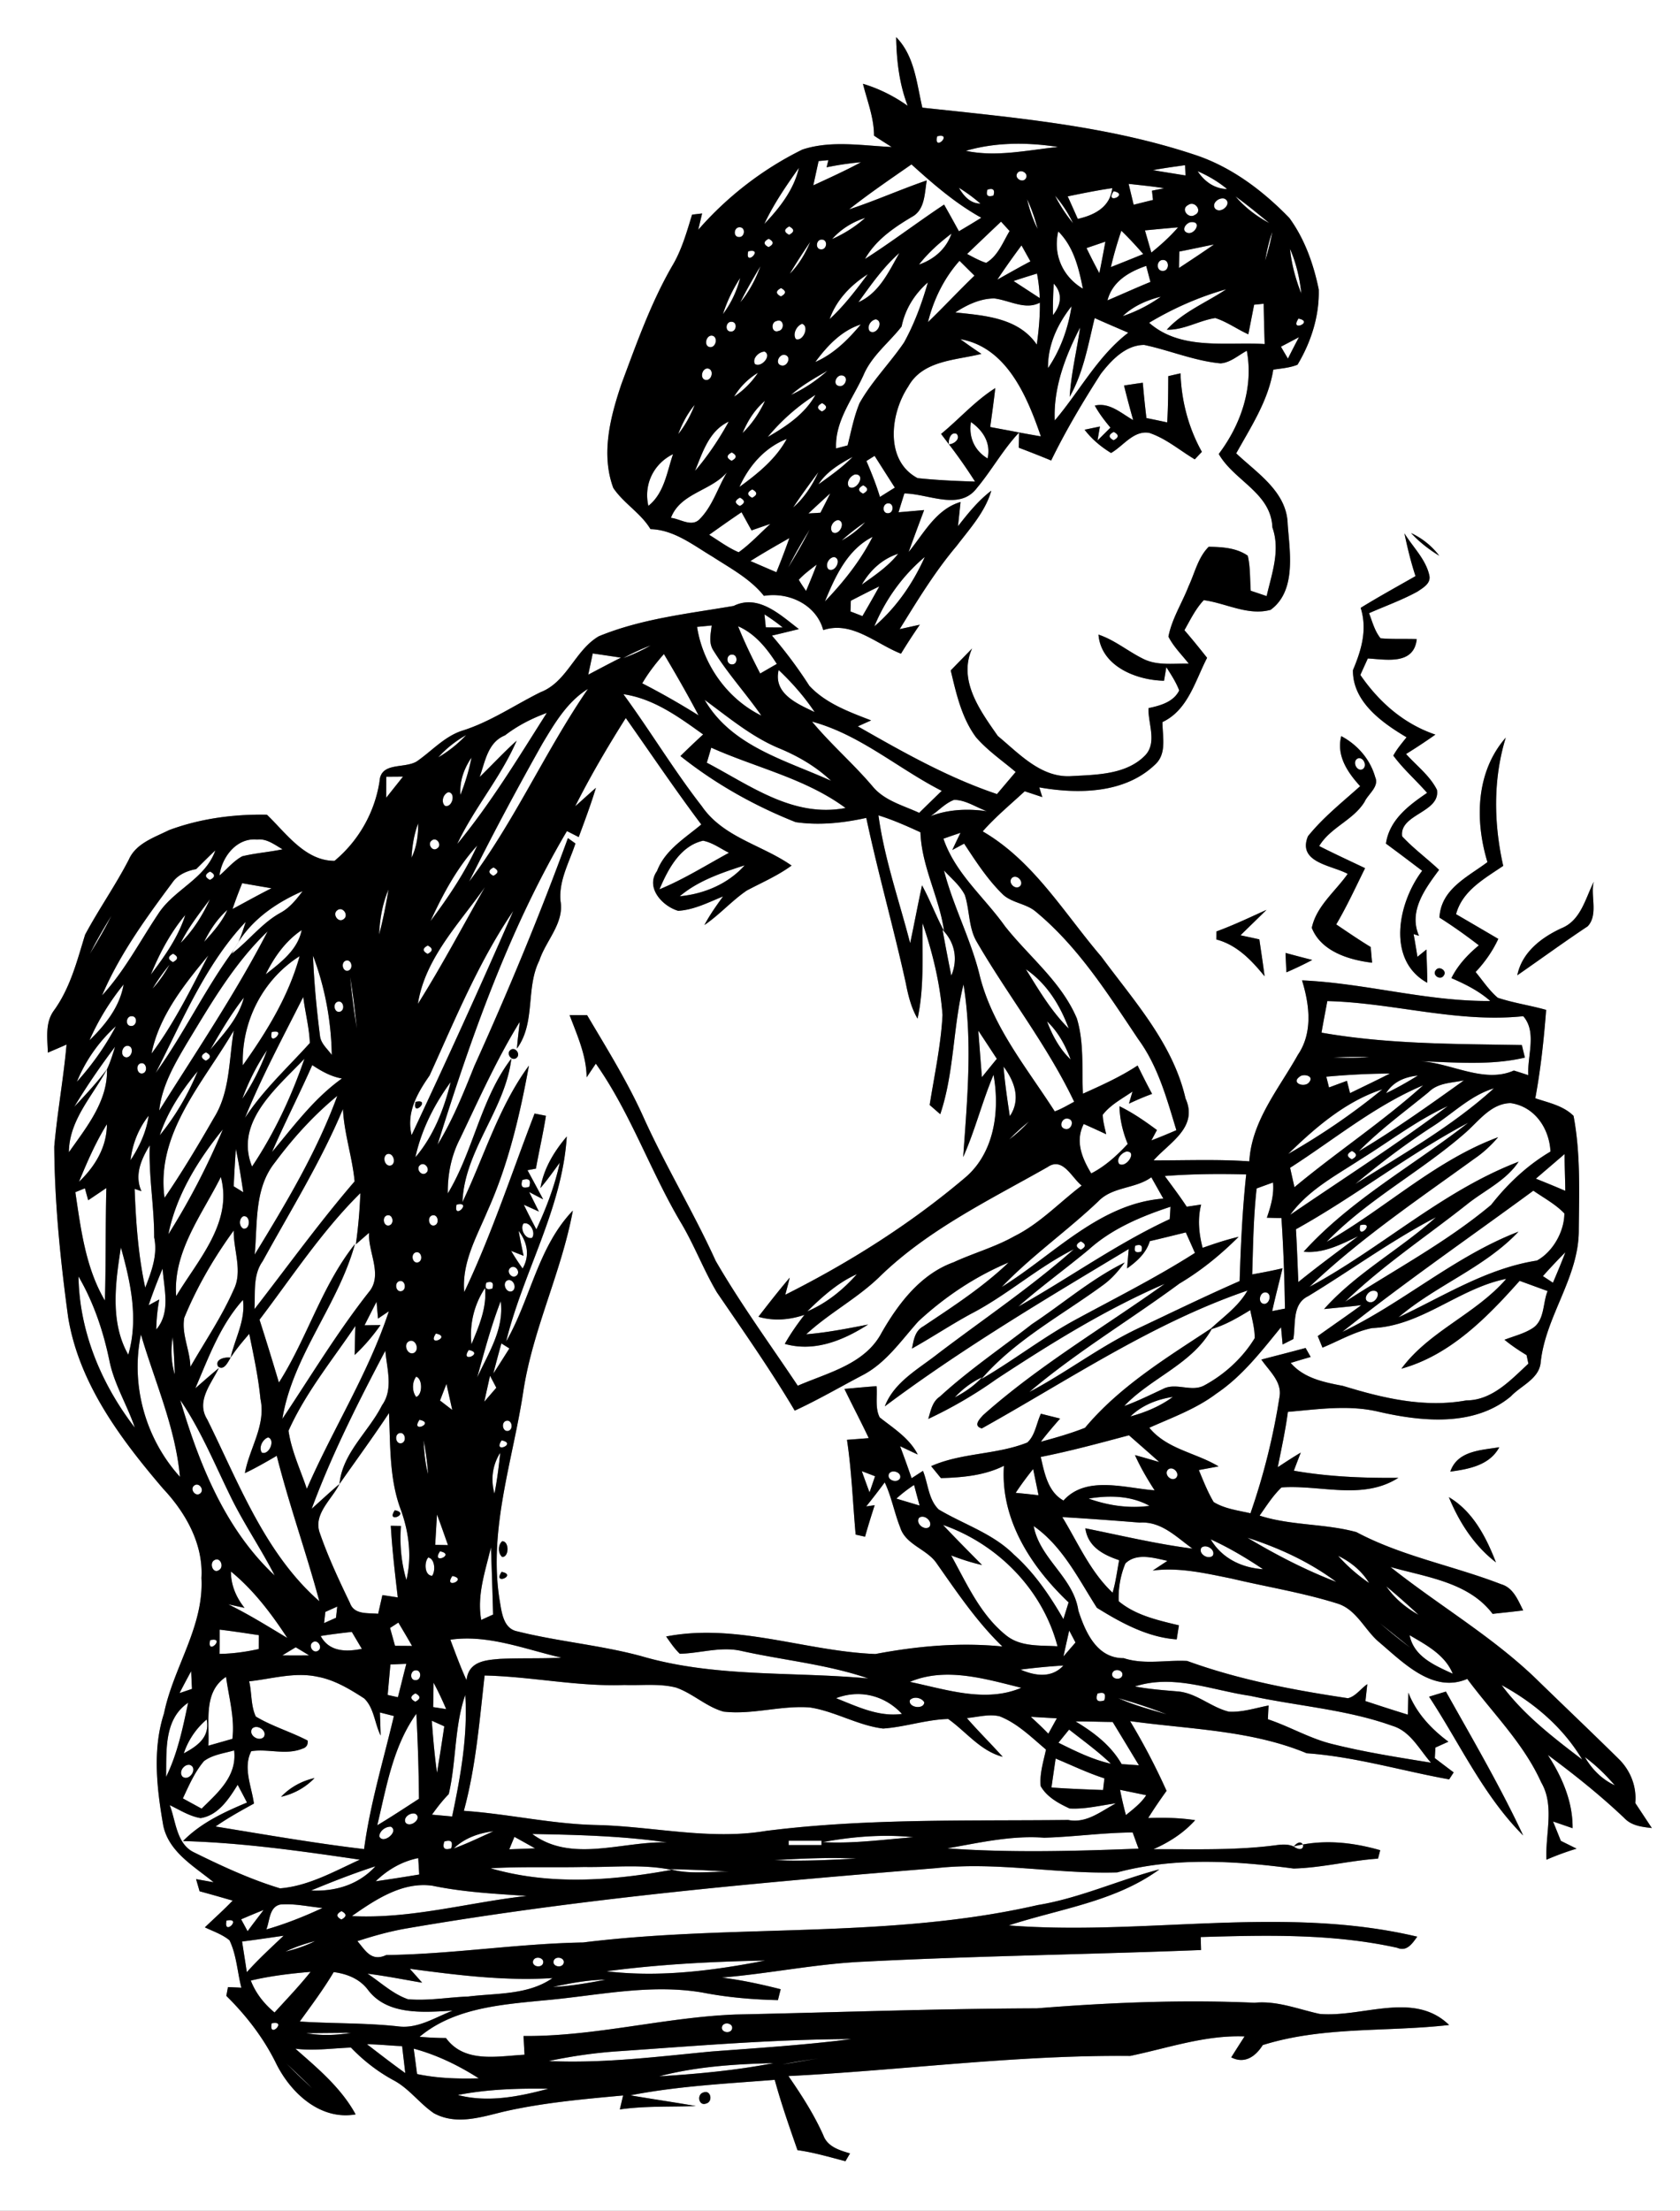 <svg xmlns="http://www.w3.org/2000/svg" viewBox="0 0 409 538"><rect x="0" y="0" width="409" height="538" fill="#808080" stroke="none"/><g fill="#fff"><path d="M0 0h409v538H0V0m218.17 9.04c.1 5.68.76 11.38 2.81 16.71-3.32-2.35-6.98-4.19-10.89-5.36 1.04 4.17 2.7 8.27 2.69 12.62 1.42.94 2.86 1.85 4.3 2.76-7.2-.33-14.75-1.67-21.72.62-9.63 4.73-18.31 11.44-25.37 19.53.31-1.32.63-2.65.94-3.98-.61.08-1.83.22-2.44.29-1.32 4.28-2.53 8.65-4.86 12.52-5.2 9.02-8.67 18.88-12.3 28.59-2.73 8.05-5.09 17.13-2.02 25.41 2.52 3.76 6.69 6.09 9.05 10.02 5.73.15 10.4 3.9 15.1 6.7 4.4 2.85 9.19 5.38 12.52 9.54 6.04-1 12.77 2.14 14.44 8.33 6.98-2.32 12.83 3.36 18.93 5.74 1.46-2.4 2.99-4.74 4.58-7.05-1.64.36-3.27.72-4.9 1.08 4.3-6.95 8.56-13.97 13.85-20.23 3.21-4.21 6.95-8.27 8.46-13.47-3.17 2.41-5.69 5.53-8.12 8.66.22-1.97.43-3.94.63-5.91-6 1.78-8.92 7.64-12.64 12.18 1.23-3.41 2.5-6.81 3.77-10.21-1.56.14-4.67.41-6.23.54.46-1.53.94-3.05 1.42-4.58 5.8.04 13.4 4.29 17.63-1.29 3.64-4.35 6.39-9.4 10.31-13.55-.02.93-.07 2.78-.09 3.7 2.65 1.01 5.28 2.04 7.89 3.12 3.56-7.29 7.71-14.27 12.09-21.09 2.59-3.35 6.04-7.01 10.56-7.04 6.23 1.32 12.21 3.89 18.6 4.49 2.41-.19 4.32-1.97 6.38-3.07 1.68 8.94-1.44 17.98-6.83 25.12 3.75 6.56 12.74 9.46 13.06 17.88 1.99 5.61-.16 11.25-1.4 16.71-1.3-.44-2.58-.88-3.87-1.3-.22-2.84-.07-5.76-.73-8.53-2.72-1.92-6.31-2.14-9.51-2.17-2.6 2.61-3.37 6.34-4.89 9.59-1.59 4.1-4.07 7.91-4.91 12.27 1.24 2.47 3.27 4.42 4.95 6.59-3.64-.11-7.5.53-10.9-1.09-3.79-1.82-7.04-4.64-11.08-5.99.62 7.69 9.18 11.1 15.96 11.23l.56-3.31c1.16 1.82 2.36 3.64 3.13 5.67-1.39 2.83-4.63 3.7-7.47 4.3-.16 3.64 2.14 8.34-.78 11.46-4.54 4.72-11.78 4.74-17.84 5.08-7.46.56-12.82-5.42-18.06-9.75-4.28-6.13-9.76-13.52-6.27-21.3-1.74 1.78-3.47 3.56-5.2 5.34 1.34 5.62 2.65 11.54 6.16 16.27 2.81 3.24 6.39 5.68 9.65 8.44-1.14 1.35-3.42 4.04-4.55 5.38-11.97-4.02-22.95-10.25-33.87-16.48 1.07-.49 2.15-.97 3.23-1.45-5.35-2.07-11.03-4.12-15.04-8.42-2.74-4.28-5.79-8.36-9.11-12.22 2.19-.5 4.37-1.05 6.56-1.58-4.48-3.41-9.84-8.61-15.88-5.64-11.03 1.89-22.34 3.08-32.82 7.38-5.81 3.39-7.71 11.11-14.18 13.61-6.38 3.16-12.35 7.3-19.2 9.41-4.28 1.44-7.33 4.95-10.96 7.45-3.04 1.82-8.76.06-9.05 4.85a31.466 31.466 0 01-10.96 19.34c-7.15.01-11.74-6.7-16.46-11.23-8.09-.15-16.25.93-23.85 3.76-3.58 1.79-8.01 3.2-9.76 7.15-3.24 6.28-7.32 12.07-10.65 18.29-1.98 6.44-3.63 13.05-7.7 18.6-2.07 2.98-1.46 6.71-1.37 10.1 1.52-.64 3.04-1.3 4.55-1.96-.74 8.31-2.26 16.53-2.99 24.84.09 13.88 1.51 27.75 3.38 41.5 2.64 16.13 12.76 29.62 23.12 41.74 5.48 5.84 9.82 13.46 9.33 21.73.64 11.83-6.82 21.71-9.11 32.96-2.87 8.82-1.74 18.35-.18 27.31 1.37 6.47 7.52 9.9 12.26 13.79-1.42-.26-2.85-.51-4.27-.76.28.98.57 1.96.85 2.95 2.68.72 5.37 1.5 8.05 2.27-2.16 2.26-4.5 4.34-6.76 6.51 2.02.97 4.23 1.7 5.99 3.15 1.73 3.57 1.91 7.72 2.89 11.54-1.08-.06-2.17-.11-3.26-.15l-.4 2.13c4.82 4.77 8.98 10.12 12.01 16.22 3.53 7.3 10.8 14.15 19.47 12.63-3.51-6.45-9.24-11.22-14.67-15.99 4.51.57 9.03-.11 13.53-.27 3.04 3.16 6.52 5.87 10.39 7.96 3.79 2.01 6.29 5.64 9.81 8.02 5.48 2.97 11.49.93 17.08-.41 9.52-2.17 19.28-3.02 28.98-3.92-.27 1.13-.53 2.26-.8 3.4 6.13-.88 12.34-.59 18.51-.82-5.31-.93-10.64-1.7-15.94-2.61 11.57-2.26 23.4-2.84 35.14-3.77 1.58 5.78 3.56 11.44 5.54 17.11 3.97.54 7.81 1.7 11.68 2.69.37-.64.74-1.27 1.11-1.9-2.55-.75-5.48-1.61-6.49-4.39-2.29-5.13-5.32-9.82-8.5-14.43 27.74-1.41 55.38-5.16 83.19-4.9 9.21-1.91 18.27-5.12 27.85-4.74-1.09 1.69-2.17 3.38-3.24 5.09 3.26 1.67 5.92-.2 7.67-2.99 14.68-4.61 30.27-3.15 45.37-4.89-8.61-8.37-21.1-1.75-31.55-2.7-5.23-1.15-10.34-3.25-15.82-2.71-17.7-.79-35.4-.05-53.03 1.36-24.47.08-48.9.99-73.36 1.5-17.3.69-34.2 5.38-51.57 5.23.07 1.51.15 3.03.24 4.56-6.62.35-14.62 2.13-19.13-4.07-2.14 0-4.29-.11-6.42-.29 8.25-6.94 19.56-7.81 29.84-8.83 12.99-1.08 25.98-4.18 39.05-1.94 6.05 1.18 12.19 1.7 18.35 1.84.17-.66.5-1.99.67-2.65-4.72-1.2-9.49-2.23-14.33-2.84 11.64-.96 23.11-3.39 34.8-3.88 27.27-1.41 54.58-1.74 81.87-2.82-.03-1.06-.06-2.11-.08-3.16 15.98-.47 32.11-.86 47.82 2.61 2.36 1.02 3.68-1.03 4.89-2.7-32.6-7.74-66.42-.16-99.46-2.74 12.38-4.05 25.92-5.77 36.69-13.64-9.97 2.62-19.42 7.01-29.64 8.69-36.32 8.33-73.9 4.54-110.66 9.1-16.03.28-31.92 2.86-47.93 3.06-3.75 1.77-5.2-1.36-7.02-3.38 4.03-1.32 8.14-2.46 12.33-3.16 42.55-7.29 85.6-11.12 128.6-14.61 14.68-1.63 29.39 1.49 44.05 1.04 14.03-3.75 28.71-2.82 42.95-.94 6.89-.19 13.66-1.94 20.54-2.41.14-.51.4-1.54.54-2.05-6.87-1.97-14.01-2.72-21.08-.9-1.27-.6-2.7-.52-4.06-.35-9.96 1.34-20.05.97-30.07 1 3.81-1.67 7.36-3.94 10.15-7.06-3.78-.59-7.61-.65-11.43-.52 1.41-2.27 2.92-4.46 4.47-6.62a160.92 160.92 0 00-8.88-16.97c14.4 2 29.41 2.17 42.99 7.82 11.78.84 23.11 4.27 34.69 6.36.27-.43.83-1.27 1.1-1.7a550.77 550.77 0 01-4.59-3.47c.04-.87.09-1.72.14-2.57 1.05-.48 2.11-.96 3.17-1.43-4.2-3.11-7.84-7.01-9.75-11.94l-.12 5.36c-3.46-1.06-6.9-2.18-10.33-3.31.15-1.38.3-2.75.45-4.11-1.58 1.07-2.84 2.98-4.71 3.42-13.24-1.98-26.53-4.48-39.13-9.07-5.15-.28-10.38.97-15.46-.68-6.56.05-9.34-6.36-11.04-11.58-1.19-8.12-9.41-12.59-10.88-20.57 7.04 4.92 10.9 12.87 15.39 19.89 5.88 3.66 12.36 7.2 19.43 7.69.18-1.14.36-2.29.54-3.42-5.08-1.23-10.55-2.42-14.66-5.87-.13-3.12.43-6.32 1.63-9.19 2.74-2.67 6.96-1.33 10.24-.63-1.2.78-2.39 1.57-3.58 2.36 6.45-.85 12.89.68 19.2 1.95 8.63 2.05 17.42 3.44 25.89 6.12 4.48 1.46 6.46 6.24 9.81 9.18 5.89 4.94 13.21 12.75 21.67 9.12 6.13 8.28 13.7 15.64 17.99 25.16 3.35 5.72.96 12.65 1.29 18.84 2.39-1.04 4.84-1.93 7.33-2.69l-3.83-1.9c-.47-1.18-1.42-3.53-1.9-4.71 1.59.53 3.17 1.09 4.76 1.63.07-6.47-2.57-12.5-6.04-17.84 6.5 4.81 12.83 9.86 18.7 15.44 1.74 1.82 4.27 2.09 6.63 2.36-1.35-2.04-2.69-4.07-4.03-6.09.38-4.03-1.2-7.99-4.1-10.79-6.71-6.62-13.56-13.11-20.31-19.69-10.72-10.25-23.63-17.76-35.19-26.96 8.66 2.47 19.02 3.66 24.87 11.41 2.48-.28 4.96-.52 7.44-.84-1.27-2.5-2.4-5.53-5.38-6.38-11.65-4.51-24.14-6.78-35.23-12.68-7.68-2.1-15.91-1.55-23.56-4.01 1.68-2.37 3.23-4.86 5.34-6.86 9.51-.68 19.78 3.2 28.44-2.34-8.52.08-17.04-.26-25.44-1.73.55-1.48 1.12-2.95 1.68-4.41-1.9 1.13-3.75 2.34-5.6 3.56.89-4.48 1.87-8.94 2.47-13.47 7.26-.62 14.66-1.74 21.88-.08 10.6 2.46 23.43 3.79 32.4-3.69 2.42-2.59 6.8-4.21 7.25-8.15 1.13-11.37 9.4-20.83 9.29-32.49.09-9.2.44-18.56-1.28-27.63-2.5-2.49-6.09-3.19-9.31-4.28 1.32-7.11 2.09-14.31 2.64-21.51-3.89-1.1-7.96-1.68-11.78-2.95-2.11-1.8-3.64-4.15-5.39-6.27 2.25-2.38 4.14-5.08 5.52-8.06-3.43-2.01-6.86-4.02-10.28-6.01 1.54-5.74 6.91-8.64 11.48-11.76-2.31-10.28-2.5-21.08.62-31.21-7.31 8.35-7.53 20.17-4.46 30.3-4.85 3.63-11.33 6.56-11.68 13.5 3.3 2.09 6.49 4.36 9.59 6.75-2.69 2.24-5.12 4.82-6.68 7.98 3.36 1.46 6.69 3.11 9.45 5.56-15.45.14-30.45-4.34-45.82-5.01 1.82 5.89 2.68 12.7-1 18.1-4.6 8.24-11.28 16.1-11.83 25.94-7.76-.54-15.53-.21-23.3-.24 3.8-4.32 10.94-8 7.77-15.06-3.07-13.38-12.56-23.75-20.48-34.49-9.09-10.62-16.5-23.31-28.9-30.51 3.12-3.55 6.78-6.56 10.23-9.76 1.42.47 2.85.94 4.28 1.41-.25-.79-.49-1.58-.74-2.36 9.46 1.67 20.78 1.53 28.14-5.5 2.99-2.65 1.85-6.85 1.85-10.39 6.21-2.92 7.95-10 10.87-15.64-1.8-2.27-3.62-4.53-5.52-6.72 1.43-2.52 2.7-5.18 4.71-7.31 5.41.72 10.78 3.87 16.28 2.35 6.36-4.65 4.62-14.23 4.15-20.84-.19-7.9-7.44-12.41-12.53-17.24 3.61-6.5 7.84-12.88 9.02-20.37 1.98-.3 4.02-.44 5.9-1.2 3.29-5.46 5.36-11.92 5.17-18.33-1.26-6.15-3.43-12.29-7.16-17.39-6.39-6.59-13.99-12.35-22.78-15.29-21.47-7.19-44.19-9.12-66.56-11.55-1.4-5.94-1.87-12.58-6.38-17.16m66.25 82.5c-.02 3.75-.03 7.51-.26 11.26-1.68-.37-3.37-.72-5.06-1.06-.34-2.86-.64-5.73-.88-8.59-1.53.2-3.05.44-4.57.67.68 2.82 1.45 5.62 2.22 8.41-2.9-1.62-5.73-4.37-9.34-3.52 1.06 1.93 2.4 3.67 3.81 5.36-1.04 1.04-2.09 2.08-3.14 3.12.19-1.13.38-2.26.58-3.39-.93.2-2.79.58-3.73.78 1.75 2.3 3.98 4.16 6.44 5.66 2.95-1.66 5.49-5.57 9.3-4.89 4.09 1.36 7.42 4.26 11.08 6.44.57-.61 1.15-1.22 1.73-1.83-3.27-5.85-4.98-12.41-5.2-19.1-1 .22-1.99.45-2.98.68m57.49 38.25c.73 3.5 1.58 7.01 2.7 10.42-4.47 2.55-8.98 5.03-13.35 7.72 1.68 5.34.15 10.33-1.88 15.16-.11 7.69 7.09 12.81 13.05 16.34-1.14 1.44-2.35 2.84-3.22 4.46 2.42 3.29 5.54 5.99 8.22 9.07-4.47 3.04-9.17 6.54-10.02 12.35 2.96 2.17 5.88 4.39 8.82 6.61-5.88 7.73-8.74 21.74 1.23 27.25.03-2.69-.15-5.43-.18-8.09-.74.59-1.47 1.18-2.2 1.78-.29-1.85-.6-3.69-.93-5.53.33.11.99.31 1.31.42-2.62-5.99 1.48-11.45 4.89-16.06-2.94-2.78-6.25-5.19-8.99-8.15-.76-5.41 9.36-5.8 8.47-11.32-1.74-3.47-4.98-5.88-7.52-8.72 2.43-1.5 4.81-3.08 7.14-4.72-7.74-2.63-13.72-7.92-18.27-14.52.6-1.34 1.21-2.67 1.82-4.01 4.32.22 11.22 1.72 11.91-4.71-2.94-.1-5.9.06-8.81-.2-1.43-1.76-2-4.03-2.8-6.11 3.94-1.74 8.03-3.19 11.81-5.27 1.36-.93 3.31-1.98 2.86-3.95-.87-3.92-4.01-6.87-6.06-10.22m1.62-.06c2 2.16 4.34 3.99 6.86 5.52a18.256 18.256 0 00-6.86-5.52m-17 49.42c-1.22 4.78 1.55 8.83 4.6 12.18-4.37 3.92-9.01 7.59-12.71 12.19-2.61 6.44 5.8 7.03 9.68 9.15-3.01 4.28-7.64 7.87-8.74 13.14 2.24 5.71 9.06 7.82 14.68 8.48-.12-1.28-.23-2.55-.34-3.82-2.86-1.74-5.62-3.63-8.39-5.5 2.6-4.42 4.75-9.09 7.02-13.69-3.73-1.78-7.48-3.5-11.17-5.38 2.75-4.57 8.27-6.25 11.05-10.77.86-1.9 3.63-3.68 2.58-6.02-1.21-4.31-4.32-7.88-8.26-9.96m53.61 46.75c-4.92 2.28-9.6 5.84-10.75 11.45 5.72-3.96 11.34-8.07 17.14-11.92 2.66-2.85.59-7.61 1.49-10.85-2.07 4.09-3.15 9.42-7.88 11.32m-71.81-4.47c-4.03 1.82-8.02 3.73-12.18 5.25l-.04 1.95c5.05 1.34 8.57 5.06 11.75 8.96-.36-3-.85-6.01-1.27-8.98-1.53-.34-3.07-.67-4.59-.99 2.1-2.07 4.23-4.11 6.33-6.19m4.63 10.48c.07 1.57.14 3.15.22 4.72 2.13-.92 4.24-1.92 6.29-3.01-2.17-.55-4.34-1.12-6.51-1.71m36.57 4.22c-.93 1.18 1.11 2.55 1.92 1.33.98-1.19-1.11-2.54-1.92-1.33m3.55 122.01c4.48-.6 9.59-1.54 11.92-5.93-4.5.74-10.18.84-11.92 5.93m-.35 6.22c2.53 6.14 6.15 11.77 11.46 15.87-2.36-6.11-5.62-12.45-11.46-15.87m-4.82 48.56c7.46 11.34 13.2 24.06 22.91 33.77-5.62-12-12.34-23.47-18.81-35.02-1.37.41-2.74.83-4.1 1.25m-176.67 96.32c-1.67.45-1.15 3.4.68 2.68 1.72-.43 1.14-3.43-.68-2.68z"/><path d="M228.16 33.16c4-.91-.91 4 0 0zM235.14 36.7c7.26-2.12 15-2.09 22.44-.94-7.41.77-15.03 2.52-22.44.94zM199.29 39.2c.6-.06 1.79-.17 2.38-.23-.1.44-.32 1.3-.43 1.74 2.77-.56 5.56-.99 8.38-1.23-3.79 2.05-7.72 3.82-11.62 5.63l1.29-5.91zM206.7 50.96c4.9-3.87 10.07-7.39 15.2-10.95 5.28 4.78 10.73 9.51 17 12.98-1.8 1.12-3.62 2.22-5.45 3.29-1.19-2.17-2.38-4.34-3.61-6.49-6.5 4.31-12.69 9.05-19.26 13.24 2.59-4.58 6.94-7.58 11.36-10.21 3.28-1.69 3.13-5.77 3.68-8.91-6.37 2.18-12.52 4.95-18.92 7.05zM280.66 41.41c2.61-.49 5.2-.84 7.85-1.21.02.62.07 1.87.1 2.5-2.65-.42-5.32-.85-7.95-1.29zM186.07 54.51c2.27-4.86 5.33-9.3 8.43-13.67-1.23 5.35-4.71 9.78-8.43 13.67zM247.67 42.15c.8-1.2 2.9.08 2.04 1.32-.79 1.15-2.86-.12-2.04-1.32zM291.56 41.66c2.57 1.12 5.02 2.55 7.18 4.35-3.1-.07-5.52-1.85-7.18-4.35zM274.77 44.75c2.83.31 5.81.6 8.66 1.06-1 .2-1.99.4-2.98.6.08.75.16 1.5.25 2.25-1.58.38-3.14.77-4.71 1.17-.41-1.7-.82-3.39-1.22-5.08zM233.44 45.69c1.85 1.14 3.61 2.44 5.26 3.87-2.51-.04-4.1-1.87-5.26-3.87zM240.4 46.15c1.4-.44 1.88.04 1.45 1.45-1.4.43-1.88-.05-1.45-1.45zM259.94 47.79c3.59-.74 7.2-1.48 10.84-2-.49 4.61-4.34 6.57-8.39 7.48-.81-1.83-1.63-3.66-2.45-5.48z"/><path d="M271.12 46.54c3.93.77-2.3 3.42 0 0zM256.85 47.62c1.77 2.02 3.22 4.28 4.38 6.7-1.7-2.06-3.17-4.31-4.38-6.7zM298.11 48.35c2.14 1.08-.95 3.98-2.33 2.37-.84-1.34 1.06-2.77 2.33-2.37zM300.78 47.79c2.84 2.05 5.53 4.29 8.25 6.51-3.12-1.66-5.96-3.81-8.25-6.51zM250.04 48.48c1.11 2.32 1.92 4.75 2.57 7.24-1.16-2.3-1.98-4.74-2.57-7.24zM289.27 49.89c1.57-1.16 3.59 1.48 1.64 2.4-1.6 1.1-3.58-1.45-1.64-2.4zM202.58 58.19c2.16-2.44 4.95-4.16 8.05-5.16-2.39 2.14-5.13 3.85-8.05 5.16zM235.44 61.81c2.75-2.63 5.5-5.26 8.27-7.87.69.76 1.38 1.52 2.08 2.28-1.64 2.74-2.83 6.06-5.72 7.75-1.63-.53-3.12-1.37-4.63-2.16zM290.14 54.05c2.58-.08.54 3.36-1.2 2.56-1.53-.67 0-2.61 1.2-2.56zM180.08 55.31c1.52.01 1.25 2.45-.16 2.38-1.53-.01-1.26-2.45.16-2.38zM192.14 55.11c1.3.67 1.29 1.35-.03 2.03-1.3-.67-1.29-1.34.03-2.03zM278.74 56.07c2.68-.26 5.37-.51 8.06-.74-1.95 2.27-4.18 4.26-6.5 6.14l-1.56-5.4zM223.73 64.39c2.25-2.89 5-5.33 7.91-7.54-1.26 3.72-4.27 6.29-7.91 7.54zM257.64 56.32c3.74 3.73 5 8.9 5.99 13.94-4.97-2.96-7.31-8.36-5.99-13.94zM272.99 56.15c1.87 1.81 3.63 3.72 5.34 5.68-2.62 1.08-5.25 2.13-7.88 3.17.69-2.99 1.56-5.95 2.54-8.85zM308 63.42c.42-2.36.93-4.72 1.74-6.98-.41 2.37-1.02 4.69-1.74 6.98zM187.14 58.11c1.3.67 1.29 1.35-.03 2.03-1.3-.67-1.29-1.34.03-2.03zM200.08 58.31c1.52.01 1.25 2.45-.16 2.38-1.53-.01-1.26-2.45.16-2.38zM192.26 66.65c1.58-2.65 3.26-5.24 5-7.79-1.2 2.87-2.8 5.58-5 7.79zM264.52 60.37l4.59-1.56c-.47 2.56-.95 5.12-1.47 7.67-1.09-2.01-2.13-4.05-3.12-6.11zM287.12 61.22c2.81-.55 5.61-1.16 8.43-1.72-2.81 1.96-5.66 3.84-8.52 5.72.02-1.34.05-2.67.09-4zM242.8 68.06c1.88-2.84 3.86-5.61 5.89-8.34.72 1.29 1.44 2.59 2.17 3.89-2.72 1.43-5.38 2.95-8.06 4.45zM182.16 61.16c4-.91-.91 4 0 0zM314.06 60.56c1.5 3.45 2.36 7.13 2.75 10.88-1.39-3.49-2.38-7.14-2.75-10.88zM208.98 73.55c3.05-4.21 6.05-8.53 9.98-11.99-2.58 4.55-4.92 9.75-9.98 11.99zM283.14 63.27c1.66-.03 1.54 2.74-.08 2.66-1.68.02-1.54-2.71.08-2.66zM225.92 78.39c1.36-5.48 3.91-10.7 7.68-14.92 1.21 1.2 2.42 2.41 3.64 3.61-3.84 3.7-7.48 7.6-11.32 11.31zM180.23 73.58c1.49-3.01 3.17-5.92 4.9-8.79-1.16 3.17-2.74 6.18-4.9 8.79zM269.62 73.1c1.19-4.61 5.23-6.95 9.43-8.39.34 1.3.68 2.6 1.03 3.9-3.52 1.44-6.97 3.01-10.46 4.49zM201.98 77.65c1.65-4.68 5.16-8.29 9.29-10.92-2.85 3.83-5.76 7.68-9.29 10.92zM246.75 68.39c1.89-.63 3.79-1.23 5.71-1.81 1.12 5.71.75 11.56-.05 17.28-4.47-6.52-12.61-7.06-19.83-7.82 2.82-1.85 6.04-3.39 9.48-3.41 4 .49 8.17 3.31 11.95.49l-7.26-4.73zM176 76.46c1-3.11 2.41-6.08 4.2-8.81-.82 3.18-2.22 6.18-4.2 8.81zM225.89 68.73c-1.44 5.04-3.26 10.02-5.8 14.62-3.44 5.04-7.82 9.42-10.83 14.76-1.37 3.29-2.03 6.84-2.91 10.29-.7.18-2.1.55-2.8.73-.32-6.69 4.09-12.09 6.7-17.9 2.02-4.71 6.21-7.86 9.25-11.77.86-4.23 3.13-7.86 6.39-10.73zM190.14 70.11c1.3.67 1.29 1.35-.03 2.03-1.3-.67-1.29-1.34.03-2.03zM256.54 69.03c2.26 2.43 1.75 5.25-.19 7.66-.04-2.55.03-5.11.19-7.66zM279.76 78.55c5.88-3.52 12.18-6.3 18.77-8.15-4.84 3.24-10.48 5.46-14.47 9.84 4.17.12 7.78-2.22 11.8-2.84 2.86.91 5.32 2.73 8.05 3.96l1.41-7.2 2.33-.24c.04 3.27.14 6.55.24 9.81-9.5-.56-20.42 1.61-28.13-5.18zM273.34 76.93c2.58-2.45 5.86-3.88 9.27-4.73a35.441 35.441 0 01-9.27 4.73zM255.14 89.6c-.08-5.64 2.33-10.76 5.74-15.08-.83 5.37-2.68 10.58-5.74 15.08zM213.26 77.72c2 .53.14 4-1.5 2.89-.87-1.05.27-2.79 1.5-2.89zM266.5 77.41c2.71 1.22 5.45 2.38 8.18 3.56-7.49 5.74-11.87 14.29-17.9 21.36-.35-7.98 2.57-15.64 6.18-22.63-.81 5.63-2.19 11.16-2.54 16.86 3.35-5.89 4.49-12.66 6.08-19.15zM316.12 77.54c3.93.77-2.3 3.42 0 0zM178.08 78.31c1.52.01 1.25 2.45-.16 2.38-1.53-.01-1.26-2.45.16-2.38zM189.1 78.11c1.74-.64 2.01 2.12.46 2.43-1.73.67-2.03-2.13-.46-2.43zM195.28 78.81c1.83.62.23 4.39-1.53 3.71-.84-1.25.19-3.26 1.53-3.71zM198.49 88.1c2.89-3.91 6.32-7.6 11.07-9.14-3.1 3.7-6.59 7.19-11.07 9.14zM173.19 81.67c1.65.06 1.26 2.79-.23 2.82-1.65-.08-1.2-2.73.23-2.82zM311.85 84.37c1.46-.76 2.92-1.53 4.39-2.31-.92 1.72-1.81 3.46-2.69 5.21-.58-.97-1.15-1.93-1.7-2.9zM233.81 82.55c11.26 1.96 16.25 13.89 19.59 23.65-1.77-.31-3.53-.62-5.29-.95-2.34-.46-4.69-.88-7.04-1.33.43-3.15.88-6.3 1.23-9.47-4.91 3.1-8.74 7.5-13.19 11.15.63.84 1.27 1.68 1.91 2.52 2.26 2.93 4.37 5.96 6.36 9.08-4.67-.14-9.35-.35-13.98-.84-8.08-4.26-6.65-15.77-2.29-22.28 3.54-6.45 11.63-6.38 17.82-7.96-1.74-1.15-3.44-2.35-5.12-3.57zM186.15 85.57c1.86.96-.87 4.06-2.38 3-.69-1.38 1.02-3 2.38-3zM191.1 86.38c1.68.4.58 2.96-.88 2.56-1.67-.4-.54-2.89.88-2.56zM172.19 89.67c1.65.06 1.26 2.79-.23 2.82-1.65-.08-1.2-2.73.23-2.82zM201.46 90.22c-2.66 2.38-5.64 4.38-8.87 5.88 2.67-2.36 5.79-4.1 8.87-5.88zM178.72 96.53c1.44-2.39 3.42-4.37 5.81-5.81-1.53 2.31-3.5 4.28-5.81 5.81zM205.1 91.38c1.68.4.58 2.96-.88 2.56-1.67-.4-.54-2.89.88-2.56zM198.52 96.1c-2.58 4.66-7.11 7.67-11.63 10.26 3.32-4.01 7.23-7.46 11.63-10.26zM180.78 105.4c1.23-2.98 2.98-5.76 5.46-7.86a26.553 26.553 0 01-5.46 7.86zM200.14 98.11c1.3.67 1.29 1.35-.03 2.03-1.3-.67-1.29-1.34.03-2.03zM165.11 105.67c.96-2.58 2.25-5.03 4.02-7.15-.99 2.56-2.31 4.99-4.02 7.15zM169.2 114.61c1.86-4.53 3.42-9.77 8.21-12-2.34 4.25-5.05 8.31-8.21 12z"/><path d="M236.38 102.71c2.96 2.07 4.91 5.12 4.05 8.86-3.21-1.92-4.64-5.2-4.05-8.86zM231.02 108.12c-.2-1.08.43-3.15 1.88-2.53 1.04 1.22-.7 2.53-1.88 2.53zM271.14 105.11c1.3.67 1.29 1.35-.03 2.03-1.3-.67-1.29-1.34.03-2.03zM180.01 118.51c2.33-5.15 6.16-9.59 11.52-11.68-2.66 4.9-7.08 8.46-11.52 11.68zM178.14 110.11c1.3.67 1.29 1.35-.03 2.03-1.3-.67-1.29-1.34.03-2.03zM157.85 123.11c-1.2-5.17 1.26-10.26 6-12.58-1.5 4.4-2.13 9.49-6 12.58zM207.58 111.18c-2.49 2.57-5.45 4.62-8.34 6.71 1.97-3.11 5.18-4.98 8.34-6.71zM210.93 112.19c.5-.31 1.49-.94 1.99-1.25 1.64 2.58 3.28 5.16 4.93 7.73-1.21.75-2.42 1.51-3.63 2.27-.89-2.99-2.07-5.88-3.29-8.75zM163.34 126.03c2.3-6.06 9.71-6.5 13.66-11.1-2.28 3.77-3.52 8.27-6.69 11.43-1.93 2-4.74-.11-6.97-.33zM193.09 123.51c1.94-2.95 4.03-5.78 6.14-8.61-1.48 3.24-3.43 6.26-6.14 8.61zM208.18 115.46c2.79-.11.31 4.26-1.5 3.02-.76-1.13.33-2.7 1.5-3.02zM210.14 118.11c1.3.67 1.29 1.35-.03 2.03-1.3-.67-1.29-1.34.03-2.03zM183.14 119.11c1.3.67 1.29 1.35-.03 2.03-1.3-.67-1.29-1.34.03-2.03zM202.13 120.05c-.77 1.59-1.58 3.16-2.39 4.73-.73.05-2.19.14-2.93.18 1.76-1.65 3.53-3.28 5.32-4.91zM180.14 121.11c1.3.67 1.29 1.35-.03 2.03-1.3-.67-1.29-1.34.03-2.03zM216.19 122.5c1.5-.11 1.44 2.39.01 2.4-1.51.08-1.39-2.34-.01-2.4zM172.65 130.15c2.61-1.85 5.22-3.71 7.88-5.49.81 1.47 1.62 2.95 2.44 4.42 1.52-.53 3.05-1.07 4.58-1.58-2.55 2.32-4.91 4.89-7.72 6.9-2.57-1.09-4.82-2.79-7.18-4.25zM204.09 126.57c1.96.46.22 3.96-1.41 2.96-.91-1.03.11-2.9 1.41-2.96zM204.9 131.55c1.8-1.63 3.71-3.13 5.73-4.47-1.64 1.8-3.59 3.29-5.73 4.47zM191.88 138.15c1.57-3.2 3.38-6.27 5.24-9.3-1.57 3.2-3.39 6.26-5.24 9.3zM192.18 130.95c-1 2.79-2.04 5.57-3.17 8.31-2.11-.9-4.21-1.81-6.31-2.72 3.1-1.96 6.29-3.77 9.48-5.59zM200.83 146.37c2.49-6.05 5.46-12.62 11.6-15.71-2.95 5.83-7.09 11-11.6 15.71zM203.09 135.57c1.96.46.22 3.96-1.41 2.96-.91-1.03.11-2.9 1.41-2.96zM209.81 142.28c1.99-3.47 4.98-6.27 8.85-7.51-2.42 3.07-5.7 5.26-8.85 7.51zM212.86 152.44c2.69-6.52 6.87-12.34 12.28-16.89-2.85 6.39-6.95 12.33-12.28 16.89zM194.47 141.09c1.3-1.4 2.85-2.53 4.36-3.69-.81 2.16-1.69 4.29-2.59 6.42-.61-.9-1.24-1.78-1.77-2.73zM207.14 146.2c2.3-1.18 4.6-2.37 6.93-3.49a395.51 395.51 0 01-4.11 7.23c-.97-.38-1.94-.76-2.91-1.13.03-.65.07-1.96.09-2.61zM186.11 149.52c1.54.98 3.03 2.03 4.45 3.19-1.38 0-2.75-.01-4.12-.03-.08-.79-.25-2.37-.33-3.16zM169.7 152.56c1.18-.11 2.37-.22 3.56-.34-.21 2-.8 4.23.4 6.05 3.47 5.61 7.94 10.49 11.7 15.89-8.34-4.09-14.23-12.47-15.66-21.6zM179.69 152.41c4.18 1.82 7.04 5.43 9.43 9.17-1.36.77-2.7 1.55-4.05 2.33-1.95-3.76-3.81-7.57-5.38-11.5zM151.71 160.17c2.16-1.19 4.4-2.23 6.71-3.1a41.603 41.603 0 01-6.71 3.1zM144.3 159.03c2.29.33 4.58.67 6.87 1.02-2.67 1.35-5.32 2.74-7.96 4.15.37-1.72.74-3.45 1.09-5.17z"/><path d="M178.2 159.31c1.47-.06 1.47 2.44 0 2.38-1.47.01-1.47-2.4 0-2.38zM156.36 166.3c1.49-2.57 3.32-4.9 5.27-7.13 2.93 4.91 5.77 9.87 8.44 14.93-4.46-2.79-9.03-5.4-13.71-7.8zM189.57 163.06c3.27 3.09 6.26 6.5 8.76 10.24-4.18-2-10.12-4.47-8.76-10.24zM132.02 181.03c3-4.99 6.05-10.23 11.12-13.37-10.41 15.15-17.86 32.24-28.93 46.9 5.62-11.34 11.61-22.51 17.81-33.53zM151.77 168.95c7.36 1.05 13.51 5.56 19.41 9.79a228.91 228.91 0 00-5.53 5.26c8.46 6.74 18 12.1 28.05 16.08 5.72.84 11.58.21 17.2-1.03 2.87 13.47 6.65 26.72 9.61 40.17.58 2.97 1.31 6.04 2.87 8.68 1.67-7.64 1.1-15.51 1.21-23.26 2.47 7.23 4.29 14.74 4.87 22.37-.39 7.37-1.98 14.62-3.13 21.9.85.75 1.71 1.5 2.58 2.25 3.43-10.21 3.06-21.18 5.66-31.59 2.25 13.96.9 28.04-.08 42.02 2.91-6.52 4.61-13.47 7.39-20.03 1.58 8.83.21 19.17-7.11 25.2-13.26 11.21-28.08 20.55-43.59 28.34.37-1.39.74-2.77 1.08-4.16-2.63 3.1-5.14 6.3-7.62 9.52 3.72 1.08 7.57.77 11.21-.47-1.75 2.25-3.39 4.58-4.79 7.07 7.26 2.05 14.27-.87 20.28-4.71-4.99.96-9.98 1.96-15.06 2.37 5.49-5.09 12.23-8.61 17.64-13.79 11.83-11.61 26.9-18.84 41.13-26.91 3.69-2.55 5.83 2.56 8.29 4.51-5.45 4.14-10.21 9.26-16.4 12.33-4.69 2.65-9.91 4.08-14.78 6.33-8 2.88-13.41 9.98-17.5 17.1-4.04 7.72-13.05 9.74-20.44 12.95-6.73-10.08-13.91-19.89-19.98-30.38-5.36-11.79-12.1-22.89-17.45-34.68-3.91-8.75-8.99-16.9-13.86-25.13-1.42 0-2.84-.01-4.26-.02 1.83 4.91 4.1 9.81 4.15 15.16.75-1.11 1.49-2.23 2.24-3.33 8.57 12.17 13.34 26.42 20.97 39.13 3.13 5.36 5.34 11.2 8.51 16.54 6.48 9.48 13.08 18.89 18.94 28.77 5.6-2.58 10.94-5.69 16.39-8.56 5.79-2.95 9.49-8.48 13.71-13.17 6.44-5.97 13.86-10.93 21.97-14.32-6.29 6.02-13.62 10.76-20.82 15.57-2 1.09-2.3 3.35-2.7 5.37 4.83-2.7 9.44-5.77 14.31-8.42 8.79-4.53 16.23-11.3 25.09-15.74-10.42 9.21-21.98 16.98-33.04 25.38-4.73 3.74-10.69 6.88-12.98 12.85 18.89-14.13 39.19-26.15 59.39-38.29-.14 1.57-.28 3.14-.4 4.72 2.39-1.71 4.66-3.74 5.53-6.64 2.93-.67 5.84-1.41 8.76-2.12.74 1.66 1.49 3.32 2.22 4.99-9.52 6.07-19.62 11.11-29.53 16.5-7.77 4.28-14.79 9.76-22.46 14.2 8.27-9.57 19.67-15.56 29.74-22.96 2.02-1.48 3.67-3.4 5.15-5.41-8.14 4.01-15.04 10.02-22.58 15-7.48 5.85-15.4 11.2-22.41 17.63-1.87 1.23-2.23 3.48-2.83 5.44 5.81-2.73 11.37-5.96 16.59-9.68 13.12-8.61 26.53-16.97 40.98-23.2-14.78 10.56-30.59 19.83-44.2 31.94-.92 1.01-2.51 2.64-.33 3.25 21.15-11.79 41.58-25.66 64.67-33.55-2.22 3.93-5.97 6.46-9.16 9.49 3.54-.95 6.73-2.84 9.84-4.73.44 2.25 1.12 4.51 1.07 6.84-2.94 4.83-7.37 8.86-12.35 11.53-3.22 1.64-6.88-.88-10.07.87-3.08 1.42-6.12 2.95-9.32 4.09 6.62-6.98 16.86-10.31 21.49-19.11-10.94 7.23-22.56 14.26-31.05 24.42-3.5 1.38-7.12 2.41-10.75 3.39 1.48-1.95 3.08-3.8 4.69-5.64l-4.68-1.17c-1.1 2.32-1.39 5.29-3.32 7.01-7.52 3-15.95 2.44-23.4 5.74.79.96 1.58 1.94 2.38 2.91 5.26-.15 10.57-.61 15.34-2.99-.9 13.1 6.64 24.61 15.74 33.24-.41 1.35-.84 2.71-1.26 4.07-3.32-5.77-7.11-11.34-12.12-15.78-5.11-5.09-12.16-7.28-18.23-10.9-2.51-2.4-2.59-6.32-3.84-9.4-.92.59-1.84 1.19-2.76 1.79a300.7 300.7 0 00-2.81-7.79c1.43.67 2.86 1.36 4.3 2.02-2.05-4.01-5.87-6.34-9.26-9.03-1.17-2.25-.55-5.11-.77-7.6-2.63.18-5.21.44-7.82.66 1.93 4.01 4.02 7.95 5.92 11.98-1.77.15-3.54.28-5.3.41 1.15 7.65 1.42 15.38 2.11 23.07.57.13 1.72.38 2.29.51.72-2.57 1.52-5.12 2.34-7.66-.52.07-1.55.21-2.06.29 1.54-1.92 3.05-3.87 4.51-5.85 1.66 3.51 2.33 7.36 3.76 10.96 1.28 4.11 6.18 5.19 8.64 8.41 5.04 7.14 9.92 14.47 16.24 20.57-10.37-1.04-20.72-.1-30.91 1.83-17.03-.66-33.78-7.6-50.95-4.26 1.03 1.45 2.03 2.96 3.33 4.2 4.94-.11 9.87-1.8 14.85-.72 10.33 2.31 20.98 3.27 31.04 6.73-18.44-1.72-37.38-.17-55.33-5.45-9.9-2.67-20.18-3.53-30.11-6.01-3.51-.67-3.82-4.82-4.33-7.66-2.73-17.28 3.25-33.94 5.79-50.8 2.31-15.1 9.3-28.99 12.05-43.94-8.54 8.9-10.28 21.52-16.24 31.85 4.13-16.86 13.66-32.27 14.76-49.88-3.08 3.63-5.61 7.79-6.41 12.54 1.68-1.97 3.18-4.09 4.71-6.18-1.21 5.64-3.29 11.02-5.7 16.25-1.05-1.99-2.08-3.98-3.05-6.01 1.22.55 2.44 1.1 3.66 1.66-.79-1.59-1.58-3.17-2.37-4.75 1.14.59 2.27 1.19 3.41 1.78a693.04 693.04 0 00-3.81-7.09l2.05-.39c.77-4.29 1.76-8.54 2.44-12.85-.69-.14-2.07-.41-2.76-.55-5.6 14.53-10.43 29.36-17.13 43.46-.63-7.18 3.01-13.43 5.67-19.77 5.05-11.22 7.88-23.3 10.08-35.36-7.36 9.99-10.89 22.11-16.18 33.22.45-12.59 10.42-22.49 11.9-34.92-7.43 9.69-9.2 22.41-15.47 32.81-.07-4.66.87-9.28 3.02-13.41 4.58-9.57 8.92-19.3 14.5-28.35-.25 2.17-.52 4.33-.69 6.51 4.64-6.4 2.06-14.65 5.47-21.47 1.59-4.85 6.07-9.05 5.14-14.42-.47-4.96 2.14-9.46 3.63-14.02-.45-.33-1.37-.98-1.83-1.31-6.85 18.77-14.53 37.23-22.77 55.44-2.63 6.55-5.25 13.14-8.97 19.18 8.2-26.29 17.45-52.52 31.5-76.33.96.48 1.92.97 2.87 1.46 1.47-3.97 2.96-7.94 4.19-11.99-1.7 1.48-3.36 3.01-5.05 4.5 3.71-7.38 7.91-14.51 12.32-21.49 6.1 8.65 12.01 17.44 18.38 25.91-4 3.36-8.83 6.21-10.78 11.34-2.88 4.05 1.35 8.56 5.15 9.67 3.86-.22 7.4-2.07 10.93-3.5-1.63 2.24-3.24 4.51-4.54 6.96 3.68-2.49 6.64-5.89 10.31-8.39 3.68-1.96 7.53-3.6 10.91-6.08-7.19-5.05-16.63-6.82-21.87-14.47-6.81-8.75-12.52-18.29-19.07-27.23m-27.5 86.59c-1.14.87.32 2.84 1.46 1.92 1.14-.88-.32-2.84-1.46-1.92m-2 119.54c-1.07.88-1.07 2.95 0 3.84 1.71 0 1.71-3.85 0-3.84m-.15 7.46c-2.3 3.42 3.94.77 0 0zM171.54 170.32c5.88 4.29 11.54 9.1 18.36 11.88 4.54 1.9 8.84 4.42 12.43 7.82-11.09-5.03-24.22-8.37-30.79-19.7zM122.95 178.96c3.07-2.37 6.54-4.13 10.17-5.46-6.91 10.87-13.61 21.97-21.82 31.93 4.14-8.8 10.62-16.23 14.48-25.17-3.13 2.82-6 5.91-9.01 8.85 1.35-3.74 1.94-8.43 6.18-10.15zM197.69 175.62c11.65 3.13 20.96 11.44 31.58 16.85-1.84 1.77-3.67 3.55-5.49 5.35-3.87-1.79-8.33-2.92-11.2-6.27-4.69-5.57-10.24-10.33-14.89-15.93zM106.7 184.31c1.95-2.17 4.25-3.98 6.78-5.41a30.061 30.061 0 01-6.78 5.41z"/><path d="M173.15 181.96c10.88 4.88 22.97 7.48 32.7 14.68-12.73 2.44-23.21-5.48-33.77-11.02.36-1.22.72-2.44 1.07-3.66zM330.38 184.67c1.41-.78 2.62 1.65 1.39 2.51-1.38.73-2.59-1.66-1.39-2.51zM112.1 193.45c-.25-3.36.87-6.42 2.69-9.09-.6 3.11-1.54 6.14-2.69 9.09zM94.03 189.03l4.09-.03c-1.37 1.71-2.74 3.43-4.1 5.15 0-1.71 0-3.42.01-5.12zM109.2 192.79c1.89.24.83 3.93-.89 3.31-1.02-.94-.39-2.95.89-3.31zM226.56 198.62c1.9-1.27 3.55-3.16 5.72-3.96 2.85.02 5.35 1.82 7.98 2.76-4.63-.65-9.32-.47-13.7 1.2zM213.86 198.43c3.51 1.09 6.88 2.58 10.22 4.12.29 8.37 4.59 15.83 5.76 24.04-1.97-3.63-3.39-7.51-5.37-11.13-1.02 4.68-1.89 9.39-2.89 14.08-2.68-10.35-6.26-20.47-7.72-31.11zM100.19 208.74c.15-2.86.61-5.7 1.62-8.38.01 2.87-.34 5.77-1.62 8.38zM229.68 204.11c1.38-.49 2.77-.97 4.16-1.43-.68 1.39-1.35 2.78-2 4.18.96-.52 1.92-1.03 2.88-1.55 2.88 4.36 5.74 8.82 9.53 12.47 2.26 2 5.56 2.11 7.87 4.05 10.36 8.54 17.6 20.03 24.99 31.07 4.82 6.58 6.95 14.48 9.28 22.15-2.01.87-4.03 1.71-6.08 2.49.45-.85.9-1.69 1.35-2.53-2.9-2.14-5.87-4.21-9.12-5.79.06 3.16.81 6.25 2 9.18-2.61 2.8-5.45 5.41-8.88 7.17-2.28-3.78-3.95-7.88-1.82-12.03 1.82.81 3.65 1.64 5.47 2.5-.35-1.57-.82-3.14-.84-4.75 1.9-2.45 4.72-3.91 7.24-5.64-.29.98-.57 1.96-.86 2.94 1.85-.87 3.71-1.68 5.63-2.37-1.23-2.28-2.39-4.59-3.53-6.91-4.18 2.76-8.76 4.81-13.31 6.86-.29-6.1.32-12.39-1.47-18.3-3.76-8.93-11.63-15.02-17.5-22.45-5.07-7.13-12.09-12.81-14.99-21.31zM53.43 213.07c.58-4.51 4.18-9.26 9.19-8.75 2.33-.29 4.27 1.29 6.17 2.37-3.25.69-6.6.91-9.82 1.7-2.14 1.16-3.7 3.12-5.54 4.68zM105.13 204.53c1.18-.93 2.56 1.12 1.33 1.92-1.19.98-2.53-1.11-1.33-1.92zM171.17 204.6c2.29.45 4.23 1.91 6.29 2.94-5.59 3.05-11.01 6.46-16.91 8.89 2.06-4.87 5.05-10.58 10.62-11.83zM104.8 224.17c3.02-6.56 6.49-13.05 11.39-18.41-2.98 6.59-7.06 12.64-11.39 18.41zM47.76 211.51c1.55-1.53 3.08-3.08 4.67-4.56-2.46 6.99-10.11 9.51-13.93 15.49-4.46 6.66-8.19 13.9-13.66 19.82 4.24-9.93 10.63-18.75 17.05-27.37 1.34-2 3.59-2.96 5.87-3.38zM165.48 218.12c4.54-3.83 10.25-5.73 15.81-7.53-4 4.51-9.87 6.97-15.81 7.53zM120.14 211.11c1.3.67 1.29 1.35-.03 2.03-1.3-.67-1.29-1.35.03-2.03zM51.14 212.11c1.3.67 1.29 1.35-.03 2.03-1.3-.67-1.29-1.35.03-2.03z"/><path d="M229.81 211.83c1.76 1.92 3.91 3.63 5.09 6.01 1.2 3.72.86 7.9 2.89 11.36 7.63 13.14 17.16 25.16 23.72 38.93-1.56.81-3.06 1.76-4.73 2.34-6.89-10.74-15.39-20.86-18.39-33.57-2.17-8.59-6.38-16.49-8.58-25.07zM246.35 213.66c1.12-1.03 3.01.86 1.99 1.99-1.16 1.08-3.08-.84-1.99-1.99zM58.96 214.94c2.37.42 4.75.83 7.13 1.23-3.2 1.61-6.32 3.36-9.48 5.05.72-2.12 1.51-4.21 2.35-6.28zM101.74 244.31c1.72-11.11 10.13-19.62 16.33-28.44-5.4 9.5-10.51 19.19-16.33 28.44zM58.1 229.16c3.7-5.74 9.42-9.6 15.57-12.28-1.49 1.98-3.08 3.99-5.29 5.21-4.64 2.52-7.82 6.91-12 10.05l.54-.95c.29-.51.88-1.52 1.18-2.03zM92.3 227.44c.17-3.76.8-7.51 2.29-10.98-.62 3.69-1.33 7.36-2.29 10.98zM43.99 229.48c1.9-3.84 4.58-7.22 7.12-10.64-1.77 3.91-4.09 7.58-7.12 10.64zM82.12 221.52c1.3-1.03 2.88 1.21 1.56 2.15-1.31 1.07-2.88-1.21-1.56-2.15zM49.69 229.23c1.42-2.91 3.23-5.64 5.67-7.79-1.33 2.97-3.51 5.4-5.67 7.79zM104.59 261.73c6.2-13.63 11.91-27.61 20.37-40.05-7.95 18.31-16.28 36.49-24.75 54.57-1.36-5.48 1.39-10.22 4.38-14.52m-3.43 6.43c-.91 4 4-.91 0 0zM21.88 232.15c1.57-3.2 3.39-6.27 5.24-9.3-1.57 3.2-3.39 6.26-5.24 9.3zM36.71 237.2c2.13-5.19 4.78-10.22 8.4-14.53-1.71 5.4-5.02 10.06-8.4 14.53z"/><path d="M37.9 261.12c6.49-12.62 12.05-26.36 21.93-36.79-.53 1.63-1.05 3.26-1.73 4.83-.3.51-.89 1.52-1.18 2.03-7.04 9.53-12.09 20.33-19.02 29.93zM45.64 253.65c5.76-9.49 11.4-19.25 19.51-26.98-7.79 15.08-17.36 29.23-26.39 43.6.67-6.12 3.81-11.44 6.88-16.62zM64.68 237.13c2.06-4.2 4.83-8.13 8.76-10.77-.99 4.85-5.11 7.88-8.76 10.77zM229.47 226.3c3.02 3.03 3.79 7.19 2.13 11.14-.75-3.71-1.47-7.43-2.13-11.14zM104.14 230.11c1.3.67 1.29 1.35-.03 2.03-1.3-.67-1.29-1.35.03-2.03zM42.14 232.11c1.3.67 1.29 1.35-.03 2.03-1.3-.67-1.29-1.35.03-2.03zM36.89 256.4c1.83-9.19 8.02-16.86 13.83-23.9-4.22 8.16-8.29 16.51-13.83 23.9zM59.11 259.26c-.36-10.64 4.85-20.87 13.83-26.56-2.69 9.76-8 18.37-13.83 26.56zM76.2 232.55c2.91 7.72 4.44 15.94 4.57 24.19-1.04-1.48-2.66-2.75-2.87-4.65-.82-6.49-1.45-13.01-1.7-19.54zM84.17 233.8c1.42-.46 1.93 1.94.66 2.4-1.42.45-1.93-1.95-.66-2.4zM37.13 240.62c1.24-2.06 2.63-4.02 4.16-5.86-1.17 2.09-2.53 4.09-4.16 5.86zM249.75 235.88c5.09 3.48 8.34 8.75 10.44 14.44-4.25-4.2-7.3-9.41-10.44-14.44zM85.25 237.73c.68 4.17 1.18 8.36 1.62 12.56-.69-4.17-1.23-8.36-1.62-12.56zM21.79 253.17c2.13-4.87 4.95-9.45 8.3-13.58-.94 5.46-4.43 9.8-8.3 13.58zM51.19 255.48c2.51-4.37 5.08-8.74 8.19-12.71-1.3 5.02-4.93 8.85-8.19 12.71zM59.64 272.06c4.1-10.1 9.29-19.72 14.19-29.45.45 3.74 1.46 7.45 1.6 11.23-5.36 5.95-11.38 11.44-15.79 18.22zM82.17 243.8c1.42-.46 1.93 1.94.66 2.4-1.42.45-1.93-1.95-.66-2.4zM323.14 243.63c15.98.39 31.62 5.36 47.7 3.68 3.39 3.89.94 9.67 1.23 14.35-1.18-.39-2.35-.77-3.52-1.13-7.35 3.26-15.46-1.98-22.98-2.26 8.55.24 17.23 1.1 25.67-.89-.19-.76-.56-2.29-.74-3.05-16.3-.28-32.68-.19-48.78-3.02.45-2.57.94-5.12 1.42-7.68zM32.08 247.31c1.52 0 1.25 2.45-.16 2.38-1.52-.01-1.25-2.46.16-2.38zM254.9 248.56c2.71 2.55 4.47 5.85 5.76 9.3-2.7-2.55-4.46-5.87-5.76-9.3zM18.72 263.26a37 37 0 019.5-13.52c-2.58 4.88-5.8 9.42-9.5 13.52zM40.06 291.51c-2.18-15.77 9.52-28.08 16.86-40.74-1.22 7.14-.87 14.94-4.84 21.28-3.8 6.61-7.71 13.16-12.02 19.46zM66.16 251.16c4-.91-.91 4 0 0zM238.17 250.82c1.51 2.28 3.01 4.57 4.51 6.86-1.22 1.48-2.42 2.97-3.63 4.46-.31-3.78-.59-7.54-.88-11.32zM31.04 254.51c1.65.07 1.2 2.73-.23 2.82-1.65-.07-1.26-2.79.23-2.82zM18.07 269.38c3.04-5.07 6.39-9.94 9.95-14.65-.59 1.85-1.13 3.73-1.98 5.49-2.42 3.24-5.21 6.2-7.97 9.16zM50.14 256.11c1.3.67 1.29 1.35-.03 2.03-1.3-.67-1.29-1.35.03-2.03zM58.99 267.42c1.52-4.17 3.53-8.16 6.02-11.84a54.319 54.319 0 01-6.02 11.84zM324.63 257.36c2.89-.18 5.79-.18 8.7-.1-2.9.25-5.8.21-8.7.1zM34.17 258.8c1.42-.46 1.93 1.94.66 2.4-1.42.45-1.93-1.95-.66-2.4z"/><path d="M61.36 283.9c-4.39-10.9 6.14-19.21 12.76-26.25-3.16 9.21-7.34 18.15-12.76 26.25zM76.02 259.21c2.21 1.47 4.56 2.8 7.22 3.26-6.79 4.85-11.74 11.59-17.03 17.92 3.11-7.14 6.67-14.06 9.81-21.18zM244.32 259.56c2.73 3.71 4.25 8.01 1.52 12.09-.6-4.03-1.21-8.04-1.52-12.09zM26.04 260.22c.23 7.78-5.02 14.15-9.27 20.2.05-7.85 5.77-13.68 9.27-20.2zM38.89 276.3c1.92-5.79 5.36-10.95 9.24-15.61-2.3 5.6-5.4 10.91-9.24 15.61zM322.89 262.03c5.15-.47 10.31-.74 15.48-.77-3.2 1.65-6.46 3.18-9.7 4.77-.25-1-.5-2-.76-2.99-1.46.53-2.91 1.07-4.36 1.61-.16-.66-.49-1.97-.66-2.62zM316.39 262.04c.83-.8 3.49-.28 2.44 1.18-.96 1.68-4.72.42-2.44-1.18zM337.44 266.05c1.71-2.77 4.52-3.96 7.75-4.3-2.51 1.56-5.08 3.02-7.75 4.3zM347.8 265.79c2.28-2.3 5.6-2.23 8.6-2.86-8.37 5.98-16.76 11.99-25.6 17.25 5.21-5.31 11.26-9.69 17-14.39zM101.13 281.64c1.44-6.64 4.57-12.85 8.59-18.3-1.61 6.57-4.16 13.1-8.59 18.3zM314.08 284.2c10.7-6.85 20.59-15.1 32.4-20.08-9.91 8.92-21.1 16.27-31.34 24.8-.36-1.58-.71-3.15-1.06-4.72zM313.6 280.84c6.67-6.47 13.97-12.8 22.95-15.74-7.18 5.89-14.89 11.14-22.95 15.74zM349.01 273.99c4.84-3.13 9.04-7.42 14.69-9.13-10.11 9.2-22.24 16.04-33.78 23.31 6.09-5.08 12.42-9.89 19.09-14.18zM66.92 282.92c4.42-5.96 9.46-11.52 15.2-16.23-4.99 13.67-12.55 26.26-20.12 38.63.73-7.6-.15-16.05 4.92-22.4zM356.72 275.71c3.29-2.87 6.26-7.18 11.05-7.25 5.87.84 9.41 6.14 9.7 11.79-5.66 3.34-10.43 7.84-14.46 12.98-10.9 9.13-23.65 15.86-35.56 23.59 9.29-9 20.18-16.14 30.28-24.19 4.12-3.14 9.04-5.48 11.98-9.91-18.62 7.11-33.49 21.11-50.9 30.44 12.31-11.73 26.45-21.26 40.18-31.2 2.15-1.45 4.04-3.24 5.73-5.2-15.45 5.72-27.56 17.46-41.76 25.47 10.02-10.36 22.99-17.08 33.76-26.52zM331.2 282.17c7.06-4.36 13.69-9.52 21.27-12.99-12.42 9.33-25.54 17.7-38.36 26.46 4.31-5.98 11.05-9.52 17.09-13.47zM63.94 306.95c6.72-12.24 14.15-24.14 19.55-37.06.28 5.97 2.29 11.71 2.84 17.62-8.6 10-16.31 20.69-24.38 31.09.23-3.87-.44-8.26 1.99-11.65zM31.77 282.37c.47-3.95 1.93-7.72 4.42-10.84-.56 3.93-2.25 7.55-4.42 10.84zM260.12 272.27c1.64.42.59 2.99-.89 2.46-1.67-.47-.61-2.94.89-2.46zM245.71 277.31c1.48-1.57 3.1-3.02 4.79-4.37-1.46 1.6-3.07 3.06-4.79 4.37z"/><path d="M315.5 299.16c14.39-7.98 27.38-18.23 41.95-25.93-13.36 10.44-28.57 18.69-40.07 31.39 4.78.49 9.09-1.76 13.27-3.77-4.88 3.69-9.81 7.29-14.56 11.15-.2-4.3-.33-8.56-.59-12.84zM19.23 287.61c1.97-4.8 4.05-9.59 6.79-14.01.01 5.56-2.92 10.32-6.79 14.01zM40.99 300.39c1.92-9.57 7.21-18.06 13.27-25.55a174.82 174.82 0 01-13.27 25.55zM34.43 289.89c-1.75-3.92-.06-7.78 2.03-11.16-.29 7.5 1.1 14.92 1.07 22.41.91 4.28-.67 8.34-2.17 12.24-1.71-7.9-2.28-15.99-2.58-24.05l1.65.56zM57.42 279.58c.73 3.5 1.26 7.03 1.81 10.57-.58-.36-1.74-1.08-2.33-1.44.13-3.08.31-6.08.52-9.13zM94.18 280.91c1.43-.61 2.36 1.89 1.17 2.65-1.51.69-2.44-1.89-1.17-2.65zM274.21 280.25c2.81-.16-.08 4.2-1.78 2.98-.74-1.23.63-2.66 1.78-2.98zM329.14 280.11c1.3.67 1.29 1.35-.03 2.03-1.3-.67-1.29-1.35.03-2.03zM373.91 286.85c2.33-2 4.67-4 7-6-.02 2.93.14 6 .16 8.96-2.37-1.03-4.77-2-7.16-2.96zM102.27 283.54c1.14-.92 2.6 1.04 1.46 1.92-1.14.92-2.6-1.05-1.46-1.92zM283.57 286.2c6.59-.51 13.2-.56 19.82-.39-.92 8.62-1.33 17.29-1.6 25.96-8.3 3.63-16.44 7.6-24.63 11.47-9.3 4.4-17.49 10.75-26.58 15.53 11.48-9.73 24.45-17.47 36.55-26.39 5.29-3.14 10.06-7.03 14.41-11.38-2.98.69-5.88 1.67-8.76 2.68-.9-3.45-1.26-7.04-.36-10.53-1.17.17-2.34.35-3.51.52-1.68-2.56-3.54-5-5.34-7.47z"/><path d="M267.38 292.37c3.47-3.63 8.99-3.01 12.91-5.86.97 1.73 1.95 3.45 2.92 5.19-15.56 1.17-26.74 13.75-39.35 21.52 7.27-7.59 15.92-13.63 23.52-20.85zM53.76 286.44c2.96 11.11-5.56 20.14-10.87 28.99-.82-10.82 6.3-19.83 10.87-28.99zM127.17 287.17c1.63-.52 2.18.03 1.66 1.66-1.63.52-2.18-.04-1.66-1.66zM305.93 289.23c1.33-.49 2.66-.97 3.99-1.45.28 2.96-.55 5.81-1.5 8.57 1.18.04 2.36.07 3.55.1.49 7.33.74 14.67.85 22.02-.77.15-2.33.46-3.1.61.76-3.5 1.68-6.96 2.52-10.43-2.45.59-4.92 1.05-7.39 1.5.22-6.98.3-13.98 1.08-20.92zM18.34 290.14c.78-.32 1.55-.63 2.33-.95l.8 2.91c1.48-.99 2.95-1.98 4.42-2.98-.23 9.13-.09 18.26-.35 27.39-4.71-7.96-5.85-17.39-7.2-26.37zM373.3 289.77c2.55 1.78 5.38 3.27 7.55 5.54-.03 4.45-2.83 9.37-6.69 11.47-12.22 1.9-22.72 8.66-33.7 13.82 9.1-7.79 20.97-12.09 29.21-20.85-15.47 5.94-28.05 17.29-42.9 24.4 15.08-12.02 30.99-22.97 46.53-34.38zM63.18 321.17c7.94-10.45 15.17-21.54 24.55-30.81-.16 4.16-.51 8.33-1.1 12.45 1.09-.92 2.15-1.87 3.23-2.79-.34 4.48 3.22 9.9.24 14.04-7.85 9.91-14.36 20.75-21.36 31.24 2.55-15.45 13.55-27.6 17.66-42.53-8.04 10.08-11.61 22.88-18.5 33.7a713.04 713.04 0 00-4.72-15.3zM111.16 293.16c4-.91-.91 4 0 0zM265.1 304.07c5.62-5.06 12.75-8.05 19.86-10.39-.04.75-.14 2.26-.19 3.01-12.9 5.98-24.49 14.35-36.87 21.29 5.53-4.88 11.53-9.19 17.2-13.91zM59.22 296c1.81-.35 1.81 3.34 0 3-1.07-.58-1.07-2.43 0-3zM94.17 295.8c1.42-.46 1.93 1.94.66 2.4-1.42.45-1.93-1.95-.66-2.4zM105.17 295.8c1.42-.46 1.93 1.94.66 2.4-1.42.45-1.93-1.95-.66-2.4z"/><path d="M318.47 315.45c10.42-6.32 20.29-13.58 31.11-19.21-8.73 7.86-19.33 13.49-27.23 22.34 2.98-.32 6.07-.57 9.07-.95-3.5 2.56-7.09 5.01-10.61 7.53.39.93.77 1.86 1.15 2.81 3.99-1.65 7.82-3.91 12.09-4.76 12.02-.46 21.12-9.7 32.65-11.98-7.39 8.58-18.8 12.71-25.52 21.86 11.86-3.28 20.85-12.46 28.78-21.38l6.81 2.49c-1.17 2.74-.69 7.01-3.54 8.96-2.11 1.4-4.62 1.98-6.96 2.89 1.69 1.39 3.51 2.61 5.38 3.74l.44 2.08c-4.28 3.95-8.79 8.93-15.11 8.94-10.18 1.86-20.32-.55-30.03-3.53-4.61-.88-9.49-1.84-12.73-5.59 1.61-.5 3.24-.99 4.87-1.45-.42-.74-.83-1.47-1.24-2.19-3.58.97-7.18 1.88-10.77 2.82 1.84 2.7 4.97 5.29 4.45 8.9-1.5 9.69-3.87 19.25-7.1 28.51-3.04-.7-6.28-1.08-8.97-2.74-1.46-2.47-2.51-5.15-3.6-7.78 1.59-.3 3.19-.59 4.8-.89-5.53-3.35-12.56-4.15-16.86-9.41 5.57-2.49 11.42-4.59 16.33-8.3 6.31-4.24 10.98-10.34 15.74-16.16l.39 4.2c.87-.44 1.73-.88 2.6-1.32.62-3.57-.35-8.54 3.61-10.43zM127.46 297.76c1.62-.51 3.02 2.22 2.08 3.48-1.63.51-3.03-2.23-2.08-3.48zM331.16 298.16c4-.91-.91 4 0 0zM44.86 320.7c3.09-7.54 7.25-14.65 12.04-21.24-.1 4.73 2.27 9.96-.04 14.47-2.88 6.56-6.95 12.51-10.51 18.71-.06-3.95-2.21-7.97-1.49-11.94zM126.26 299.55c2.13 2.74 2.78 6.05.97 9.16-.99-1.39-1.93-2.81-2.79-4.28 1.01.39 2.02.79 3.03 1.19-.42-2.02-.85-4.04-1.21-6.07zM263.14 302.11c1.3.67 1.29 1.35-.03 2.03-1.3-.67-1.29-1.35.03-2.03zM276.4 303.15c1.4-.44 1.88.04 1.45 1.45-1.4.43-1.89-.06-1.45-1.45zM31.23 329.69c-4.5-7.91-3.13-17.52-1.8-26.11 2.38 8.5 4.33 17.4 1.8 26.11zM101.17 304.8c1.42-.46 1.93 1.94.66 2.4-1.42.45-1.93-1.95-.66-2.4zM375.62 310.56c1.78-1.99 3.6-3.93 5.48-5.81-.95 2.49-1.98 4.96-3.03 7.42l-2.45-1.61zM124.27 308.54c1.14-.92 2.6 1.04 1.46 1.92-1.14.91-2.6-1.05-1.46-1.92zM36.18 317.66c1.02-3.02 2.16-6 3.41-8.93.32 4.99 2.05 10.61-1.55 14.83.04-2.45.29-4.89.73-7.31-.86.47-1.73.94-2.59 1.41zM196.52 319.15c3.62-3.53 7.43-6.99 12.09-9.06-3.35 3.79-7.4 7.08-12.09 9.06zM19.11 310.64c3.72 6.39 6.1 13.49 7.57 20.72 1.19 5.68 4.32 10.64 6.15 16.09-8.14-10.56-13.51-23.33-13.72-36.81zM97.17 311.8c1.42-.46 1.93 1.94.66 2.4-1.42.45-1.93-1.95-.66-2.4zM123.38 311.67c1.41-.78 2.63 1.64 1.39 2.51-1.38.73-2.59-1.66-1.39-2.51zM118.4 312.15c1.4-.44 1.89.04 1.45 1.45-1.4.43-1.88-.06-1.45-1.45zM114.78 327.15c-.52-4.86.62-9.63 3.3-13.69.48 4.83-1.51 9.35-3.3 13.69zM308.04 314.51c1.64.07 1.19 2.73-.23 2.82-1.66-.07-1.26-2.79.23-2.82z"/><path d="M334.16 314.14c2.51-.28.84 3.38-.96 2.71-1.53-.57-.22-2.62.96-2.71zM47.56 337.86c3.2-7.47 6.07-15.39 11.59-21.51.66 4.98-1.95 9.38-3.01 14.07-1.27-.24-3.93.34-3.05 2.14 1.46 1.13 2.43-1.15 3.05-2.14 1.33-2.07 2.94-3.95 4.54-5.81 1.07 5.26 2.21 10.51 2.73 15.86 1.38 6.43-2.7 11.96-3.79 18.04 2.67-1.26 5.21-2.74 7.76-4.22 3 11.93 7.18 23.52 10.37 35.4-13.26-11.6-19.66-28.86-27.31-44.27-2.76-4.43.96-8.62 2.85-12.5-1.94 1.61-3.83 3.27-5.73 4.94zM88.75 322.53c.96-1.92 1.94-3.83 2.92-5.74l.36 4.11c.88-.6 1.76-1.19 2.64-1.78-4.98 15.11-13.64 28.66-19.97 43.21-1.57-4.67-3.76-9.26-4.46-14.14 4.15-9.24 10.63-17.16 16.28-25.5-.08 2.36-.14 4.71-.17 7.07 2.36-2.19 4.44-4.66 6.29-7.28-1.29.01-2.59.03-3.89.05zM121.9 316.66c.89 6.75-3.03 12.72-5.73 18.58 1.73-6.25 3.39-12.53 5.73-18.58zM106.12 324.54c3.94.77-2.3 3.42 0 0zM43.81 359.42c-8.43-9.34-12.05-22.35-9.5-34.65 3.38 11.5 8.4 22.56 9.5 34.65zM42.54 334.52c-.85-2.97-1.02-6.06-.49-9.1.24 3.02.41 6.06.49 9.1zM99.45 326.48c1.6-.93 2.8 1.84 1.41 2.73-1.54.81-2.77-1.86-1.41-2.73zM122.06 326.94c.49.31 1.47.92 1.95 1.22-1.3 2.04-2.58 4.1-3.91 6.12.62-2.45 1.29-4.9 1.96-7.34zM114.12 328.54c3.94.77-2.3 3.42 0 0zM75.88 367.18c4.92-13.28 11.33-25.96 17.93-38.47.36 4.35 2.01 9.36-.8 13.27-3.25 6.48-9.66 11.6-10.36 19.17-2.31 1.94-4.51 4.02-6.77 6.03zM101.32 335.04c1.58.48 1.58 4.43 0 4.92-1.03-1.32-1.03-3.61 0-4.92zM119.3 334.81c.51.97 1.02 1.94 1.53 2.92-.98 1.13-1.95 2.26-2.93 3.4.46-2.11.93-4.21 1.4-6.32zM232.43 340.07c1.91-2.02 4.14-3.74 6.67-4.9-1.88 2.05-4.2 3.64-6.67 4.9zM107.12 340.84c.52-1.35 1.04-2.7 1.57-4.05.47 2.11.95 4.22 1.41 6.34-1-.77-1.99-1.53-2.98-2.29zM275.2 344.71c2.81-2.72 6.51-4.18 10.33-4.75-3.08 2.27-6.65 3.76-10.33 4.75zM43.88 340.72c4.96 7.24 8.3 15.41 12.15 23.27 3.23 6.69 7.47 12.83 10.85 19.44-12.09-11.3-18.41-27.18-23-42.71z"/><path d="M82.65 361.15c4.03-5.75 8.18-11.41 12.05-17.26.35 7.79.06 15.88 2.8 23.32 2.04 5.49 2.82 11.56 1.44 17.3-1.28-4.26-1.65-8.72-1.33-13.15-.82-.01-1.65-.03-2.47-.04.34 5.83 1.02 11.63 1.7 17.44-1.25-.19-2.49-.39-3.74-.57-.35 1.52-.69 3.03-1.04 4.55-2.45-.25-5.81.3-6.85-2.6-2.69-5.59-5.35-11.26-7.37-17.11-1.61-4.58 2.95-8.11 4.81-11.88m13.47 6.39c-2.3 3.42 3.94.77 0 0zM102.12 345.54c3.94.77-2.3 3.42 0 0zM123.17 345.8c1.42-.46 1.93 1.94.66 2.4-1.42.45-1.93-1.95-.66-2.4zM97.17 348.8c1.42-.46 1.93 1.94.66 2.4-1.42.45-1.93-1.95-.66-2.4zM65.28 349.81c1.83.62.23 4.38-1.53 3.71-.84-1.25.19-3.26 1.53-3.71zM253.37 354.57c7.24-1.43 14.35-3.37 21.48-5.27 2.45 2.16 4.94 4.32 7.38 6.51-1.97-.57-3.95-1.15-5.92-1.69 1.34 2.99 3 5.82 4.78 8.57-7.09-.5-16.63-3.72-22.18 2.49-3.82-2.12-4.64-6.73-5.54-10.61zM122.12 350.54c3.94.77-2.3 3.42 0 0zM103.13 350.53c.53 2.71.89 5.46 1.09 8.23-.72-2.69-.96-5.47-1.09-8.23zM120.38 363.49c-.96-3.43-.5-6.92 1.4-9.95-.33 3.31-.76 6.67-1.4 9.95zM284.35 357.66c1.12-1.03 3.01.86 1.99 1.99-1.16 1.08-3.08-.84-1.99-1.99zM209.81 358.03c1.07.41 2.15.82 3.22 1.24-.44 1.31-.89 2.62-1.34 3.93-.64-1.72-1.27-3.44-1.88-5.17zM216.44 358.65c.75-1.2 3.25-.27 2.65 1.17-.77 1.27-3.35.33-2.65-1.17zM247.27 363.31c1.32-2.01 2.76-3.93 4.25-5.8.33 1.59.99 4.79 1.32 6.39-1.86-.23-3.71-.42-5.57-.59zM47.27 361.54c1.14-.92 2.6 1.04 1.46 1.92-1.14.91-2.6-1.05-1.46-1.92zM218.23 364.71c1.34-1.22 2.78-2.32 4.3-3.32.44 1.66.89 3.34 1.35 5.01-1.89-.56-3.78-1.12-5.65-1.69zM265.03 364.71c5-.84 10.3-.74 14.82 1.76-5 .69-10.08-.07-14.82-1.76zM106.38 368.58c.94 2.47 1.79 4.95 2.68 7.45-.78-.02-2.33-.05-3.11-.07.11-1.84.32-5.53.43-7.38zM223.72 369.42c1.2-1.04 3.44.79 2.56 2.16-1.2 1.03-3.44-.8-2.56-2.16zM258.62 369.21c6.3.37 12.58.83 18.86 1.34 5.28-.35 8.93 3.55 12.83 6.33-8.79-1.12-17.41-3.2-26.08-4.94.62 4.46 4.28 6.43 8.23 7.76-.5 2.6-.83 5.34-1.6 7.9-5.42-5.08-8.43-12.14-12.24-18.39zM229.58 371.12c13.35 4.67 24.26 15.77 27.87 29.53-4.23-.26-8.96.19-12.48-2.64-6.31-5.03-9.59-12.58-13.41-19.47 2.45.93 4.95 1.76 7.52 2.33-3.19-3.24-6.4-6.44-9.5-9.75zM303.69 374.23c7.69 2.47 15.15 5.9 21.64 10.76-7.53-2.9-14.73-6.62-21.64-10.76zM294.75 374.63c4.45 2.02 8.67 4.54 12.73 7.26-5.21-.34-10.02-2.67-12.73-7.26zM292.47 376.68c1.1-1.05 3.55.46 2.78 1.91-1.1 1.09-3.6-.45-2.78-1.91zM107.12 377.54c3.94.77-2.3 3.42 0 0zM117.16 394.24c-1.11-6.01 1-11.89 2.36-17.67.2 5.44.38 10.9.52 16.36-.97.43-1.93.87-2.88 1.31zM104.25 379.05c1.62.27 1.82 3.27.95 4.44-1.85-.04-1.98-3.31-.95-4.44zM52.15 379.71c1.47-.92 2.48 1.59 1.18 2.38-1.45 1.04-2.46-1.62-1.18-2.38zM325.77 378.64c3.09 1.48 5.76 3.69 7.56 6.62a41.093 41.093 0 01-7.56-6.62zM56.22 382.45c5.52 4.52 9.84 10.24 13.72 16.17-4.73-2.83-9.41-5.76-14.37-8.18 1.32.28 2.64.57 3.96.86-2.03-2.53-3.33-5.56-3.31-8.85zM110.12 383.54c3.94.77-2.3 3.42 0 0zM337.5 386.06c2.67 2.24 5.29 4.54 7.85 6.94-3.08-1.73-5.85-4-7.85-6.94zM79.2 392.29c.97-.44 1.94-.87 2.9-1.3-.07.68-.23 2.04-.3 2.72-.97.43-1.94.86-2.9 1.3.07-.68.23-2.04.3-2.72zM94.96 396.19c.51-.33 1.52-.98 2.02-1.31 1.13 1.89 2.25 3.78 3.34 5.69-1.38-.02-2.77-.03-4.15-.03-.4-1.46-.81-2.9-1.21-4.35zM335.89 395c2.47 1.95 4.96 3.92 7.4 5.95-2.55-1.88-5-3.91-7.4-5.95zM53.48 396.6c3.19.37 6.36.87 9.54 1.34l-.04 3.38c-3.14.69-6.33 1.14-9.55 1.18.05-1.97.06-3.93.05-5.9zM78.07 398.15c2.52-.42 5.05-.72 7.58-1 .81 1.37 1.62 2.74 2.44 4.12-3.81.77-7.93.76-10.02-3.12zM109.64 399.05c9.14-1.34 18.26 2.34 27.03 4.37-5.01.27-10.03.05-15.04.3-3.32.29-7.58.54-8.05 5.19-1.48-3.22-2.69-6.56-3.94-9.86zM260.3 396.81c.51.97 1.02 1.94 1.53 2.92-.98 1.13-1.96 2.26-2.93 3.4.45-2.11.93-4.22 1.4-6.32zM343.17 397.95c4.07 2.39 8.6 4.75 10.51 9.38-4.38-2.03-9.47-4.13-10.51-9.38zM51.16 399.16c4-.91-.91 4 0 0zM76.15 399.67c1.2-.82 2.47 1.25 1.32 2.04-1.24.86-2.52-1.24-1.32-2.04zM68.73 402.87c1.09-.67 2.18-1.33 3.27-1.98 1.09.65 2.18 1.31 3.27 1.98-2.18.01-4.36.01-6.54 0zM95.05 405.08c1.29-.06 2.58-.11 3.87-.16-.7 2.7-1.36 5.42-2.05 8.13l-2.49-.56c.22-2.47.44-4.97.67-7.41zM248.45 406.33c3.47-.46 6.94-.78 10.44-1-2.87 3.15-6.91 2.52-10.44 1zM101.19 406.5c1.51-.11 1.44 2.39.01 2.4-1.51.08-1.39-2.35-.01-2.4zM43.71 412.04c.92-1.79 1.87-3.57 2.83-5.34.06 1.43.12 2.88.2 4.32l-3.03 1.02zM60.66 409.18c5.51-.6 11.1-2.32 16.64-1.12 4.15.77 7.85 3.01 11.35 5.27 2.43 2.31 2.55 6.11 4.02 9.04-.05-1.88-.11-3.75-.18-5.61 1.13.28 2.26.57 3.4.86-2.53 10.77-5.79 21.39-7.25 32.39-12.11-1.44-24.13-3.54-36.16-5.5 2.98-2.08 6.16-3.84 9.34-5.58-.57-4.19-2.71-8.73-.65-12.75 4.12-.65 8.42 1.02 12.42-.6 1-.29 1.43-.95 1.3-1.99-4.12-2.14-8.62-3.45-12.61-5.84-1.25-2.65-.95-5.82-1.62-8.57m7.77 28.1c3.11-.71 5.94-2.25 8.14-4.56-3.11.7-5.94 2.25-8.14 4.56zM221.51 409.31c8.74-3.69 18.39-.71 27.13 1.44-8.71 3.73-18.39.38-27.13-1.44zM270.8 407.17c.45-1.28 2.85-.76 2.4.66-.46 1.26-2.86.75-2.4-.66z"/><path d="M117.98 407.76c11.39.25 22.64 2.74 34.06 2.31 4.15.15 8.46-.42 12.55.63 4.09 1.42 7.35 4.68 11.55 5.85 7.05.82 14.02-1.57 21.07-1.01 6.12.95 11.63 4.38 17.78 5.13 5.33-.36 10.48-2.19 15.85-2.33 4.39 3.11 7.82 7.78 13.27 9.21-2.86-3.19-5.92-6.2-8.73-9.43 2.62-.23 5.32-1.05 7.95-.44 4.39 1.71 7.78 5.13 11.32 8.11-.62 2.92-1.6 5.87-1.29 8.9 1.5 2.64 4.36 4.2 7.03 5.43 3.77.23 7.56-.76 11.29-1.25-3.65 1.92-7.14 4.94-11.63 4.05-24.51.27-49.12-.43-73.5 2.65-13.86 2.34-27.69-1.14-41.55-1.43-10.77-.24-21.33-2.71-32.07-3.45 2.93-10.77 3.8-21.89 5.05-32.93zM50.73 424.84c.31-5.76-1.35-13.05 4.3-16.75.67 4.99 2.17 10.03 1.54 15.09-1.46.41-4.38 1.24-5.84 1.66zM276.31 410.43c9.47-3.07 18.74.94 28.04 2.28 11.51 2.5 23.46 3.29 34.6 7.29 4.41 1.3 6.55 5.72 9.42 8.98-8.02-1.3-16.06-2.55-23.94-4.52-5.51-1.32-10.41-4.28-15.76-6.05.05-1.12.1-2.25.17-3.35-3.2.61-6.4 1.7-9.69 1.5-4.27-1.05-7.7-4.41-12.16-4.9-3.57-.31-7.16-.56-10.68-1.23zM105.55 409.51c1.13 2.09 2.14 4.24 3.07 6.43-.79-.12-2.37-.37-3.17-.49.06-1.99.08-3.97.1-5.94zM365.57 410.1c7.94 4.31 14.99 10.32 19.63 18.13-7.08-5.39-14.29-10.92-19.63-18.13zM101.14 412.11c1.3.67 1.29 1.34-.03 2.03-1.3-.67-1.29-1.35.03-2.03zM203.54 413.28c5.85-2.22 11.91-.63 16.04 3.83-5.67.79-10.93-1.81-16.04-3.83zM267.17 412.17c1.62-.53 2.18.03 1.66 1.66-1.63.52-2.18-.04-1.66-1.66zM109.25 436.62c1.86-7.96 1.33-16.38 4.02-24.14.64 9.97-1.14 19.86-3.2 29.59-1.64-.15-3.28-.3-4.91-.44 1.26-1.76 2.58-3.47 4.09-5.01zM221.52 413.74c.91-.99 2.89-.59 3.5.56-.1 1.84-4.02 1.28-3.5-.56zM272.23 413.27c3.99 1.11 7.93 2.42 11.8 3.93-3.99-1.14-8.01-2.23-11.8-3.93zM40.44 432.43c.12-6.36-.58-14 5.36-18.04-1.29 6.13-2.58 12.37-5.36 18.04zM91.85 444.21c2.22-9.3 3.82-19.2 9.51-27.15.37 6.89.58 13.79.64 20.7-3.37 2.18-6.71 4.39-10.15 6.45zM250.96 417.82l6.33.36-2.07 3.75c-1.37-1.43-2.81-2.78-4.26-4.11z"/><path d="M44.74 426.71c1.08-3.23 2.99-6.05 5.58-8.26.87 4.45-2.5 6.59-5.58 8.26zM105.12 418.76c1.01.46 2.03.91 3.04 1.37-.55 3.78-1.15 7.54-1.77 11.31-.6-4.21-.95-8.45-1.27-12.68zM261.85 418.94c2.96-.03 6.04.11 9.03.13 2.15 3.5 4.26 7.03 6.4 10.55-1.41-.11-2.81-.21-4.21-.29-2.59-4.56-6.81-7.75-11.22-10.39zM61.39 420.68c1.17-1.18 3.78.51 2.83 2.04-1.2 1.29-3.86-.48-2.83-2.04zM260.28 420.92c3.43 2.7 7.01 5.28 10.18 8.31-4.52-1-8.67-3.08-12.78-5.11.86-1.07 1.73-2.14 2.6-3.2zM49.65 428.6c2.12-1.59 4.87-1.89 7.35-2.61.75 6.29-3.97 10.28-7.92 14.17l-4.56-2.49c1.47-3.14 2.87-6.4 5.13-9.07zM257 427.97c3.93 1.64 7.8 3.51 11.87 4.82l-.33 2.84c-4.19-.15-8.38-.31-12.56-.61.33-2.36.67-4.71 1.02-7.05zM385.83 427.6c2.7 1.99 5.11 4.35 7.3 6.89-3.14-1.45-5.58-3.92-7.3-6.89zM46.16 429.5c2.2.69-.06 4.19-1.74 2.87-.99-1.15.36-3.05 1.74-2.87z"/><path d="M57.86 434.36c.76 1.43 1.53 2.87 2.27 4.32-5.59 2.33-11.28 4.98-15.57 9.37 14.44.39 28.77 2.44 43.04 4.53-6.21 2.84-12.52 6.43-19.42 6.98-7.25-2.2-14.21-5.43-20.99-8.78-4.26-2.06-4.37-7.66-5.87-11.47 2.45 1.16 4.8 2.71 7.52 3.15 4.29-.65 6.89-4.68 9.02-8.1zM272.68 435.58c1.59.33 4.78.98 6.37 1.31-1.26 1.96-3.16 3.37-4.94 4.84a88.25 88.25 0 01-1.43-6.15zM101.06 441.39c1.93 1.03-1.09 3.57-2.31 2.2-.69-1.3 1.14-2.54 2.31-2.2zM95.16 444.56c2.09 1.15-1.97 4.44-2.83 2.32.11-1.33 1.54-2.38 2.83-2.32zM110.47 449.85c2.63-2.52 6.05-3.74 9.66-4.18-3.2 1.43-6.36 2.98-9.66 4.18zM129.59 446.33c10.95.2 21.94.47 32.8 2.05-10.76-.35-23.25 5.08-32.8-2.05zM200.27 448.31c7.25-1.34 14.75-1.96 22.12-1.19-7.36.56-14.73 1.62-22.12 1.19zM230.63 449.83c7.77-1.37 15.62-3.19 23.56-2.59 7.19-.2 14.35-1.24 21.56-1.28.47 1.3.95 2.62 1.43 3.94-15.5.6-31.06 1.04-46.55-.07zM125.24 447.03c1.67.92 3.35 1.86 5.03 2.8-2.1.07-4.19.15-6.28.23.42-1.02.83-2.03 1.25-3.03zM108.17 448.17c1.63-.53 2.18.03 1.66 1.66-1.63.52-2.18-.04-1.66-1.66zM192 447.97h8v1.06h-8v-1.06zM314.94 449.38c3.49 2.37 2.6-3.1 0 0zM188.51 452.68c6.65-.35 13.32-.7 19.98-.36-6.66.32-13.32.7-19.98.36zM91.46 457.84c2.88-2.79 6.38-4.85 10.36-5.64l.24 3.99c-3.52.59-7.06 1.14-10.6 1.65zM75.73 460.09c5.15-2.15 10.36-4.17 15.67-5.9-4.08 4.48-9.71 6.17-15.67 5.9zM119.43 454.67c7.59-.44 15.2-.14 22.8-.31 7.09.11 14.26-.75 21.25.7-14.51 2.66-29.69 3.79-44.05-.39zM163.17 454.89c4.78.1 9.55.29 14.32.63-4.76-.1-9.67.71-14.32-.63zM85.66 466.31c5.71-3.99 12.31-8.42 19.61-7.39 7.56 1.57 15.29 1.97 22.98 2.48-14.2 1.59-28.2 5.65-42.59 4.91zM68.23 463.5c3.43-.3 6.86.51 10.27.84-4.43 2.06-8.96 3.87-13.66 5.22.86-2.06.66-5.47 3.39-6.06zM58.71 467.1c1.81-.78 3.63-1.55 5.46-2.27-1.29 1.72-2.63 3.41-3.89 5.17-.52-.97-1.05-1.94-1.57-2.9zM83.14 465.11c1.3.67 1.29 1.34-.03 2.03-1.3-.67-1.29-1.35.03-2.03zM55.15 467.4c3.99-.82-.85 3.98 0 0zM58.94 472.5c3.38-.42 6.74-.93 10.11-1.41-3.05 2.89-6.16 5.73-8.96 8.87-.37-2.49-.78-4.97-1.15-7.46zM69.48 474.96c2.32-1.11 4.75-1.93 7.24-2.57-2.3 1.16-4.74 1.97-7.24 2.57zM129.8 477.17c.46-1.28 2.85-.76 2.4.66-.46 1.26-2.85.75-2.4-.66zM134.8 477.17c.45-1.28 2.85-.76 2.4.66-.46 1.26-2.85.75-2.4-.66zM147.66 479.74c12.81-1.7 25.73-2.36 38.64-2.61-12.72 2.47-25.68 4.15-38.64 2.61zM99.77 479.14c11.54 1.53 23.06 3 34.74 2.26-5.99 4.17-13.64 3.63-20.55 4.49-4.87.17-9.79 1.1-14.66.65-3.68-1.28-6.6-4.08-9.82-6.21 4.46.55 8.86 1.44 13.29 2.19-.99-1.14-2-2.26-3-3.38zM61.06 482c4.78-1.13 9.66-1.71 14.55-2.12-2.75 3.45-5.8 6.63-8.77 9.89-2.54-2.1-4.59-4.69-5.78-7.77zM72.98 491.97c2.85-3.94 5.78-7.85 8.26-12.03 3.29.43 6.38 1.66 8.41 4.41 4.75 6.19 13.61 5.37 20.54 4.97-4.24 1.64-8.43 4.43-13.17 3.84-7.99-.89-16.03-.66-24.04-1.19zM134.61 483.56c4.22-.92 8.5-1.72 12.83-1.77-4.24.8-8.51 1.57-12.83 1.77zM66.15 492.4c3.99-.82-.85 3.98 0 0zM175.8 493.17c.45-1.28 2.85-.77 2.4.66-.46 1.26-2.85.75-2.4-.66zM74.54 494.81c2.73-.02 8.19-.07 10.93-.09-3.62.6-7.31.73-10.93.09zM151.05 499.17c18.73-1.3 37.46-2.87 56.25-2.93-11.34 1.46-22.76 2.17-34.16 3.03-13.14 1.26-26.3 2.93-39.54 2.32 5.75-1.23 11.58-2.05 17.45-2.42zM89.35 497.5c2.82.02 5.71.35 8.55.46.19 1.64.58 4.92.77 6.56-3.16-2.26-6.24-4.65-9.32-7.02zM100.72 498.57c5.64 1.52 10.93 4.09 15.84 7.23-5.02.14-10.09 0-15.02-1.05-.2-1.55-.61-4.64-.82-6.18zM190.45 502.41c2.91-.6 5.86-1.05 8.81-1.43-2.96.42-5.86.99-8.81 1.43zM69.7 502.17c2.12 1.97 4.24 3.97 6.28 6.04-2.15-1.95-4.24-3.98-6.28-6.04zM160.46 505.31c9.08-2.39 18.52-2.98 27.87-3.22-9.19 1.78-18.53 2.64-27.87 3.22zM150 505l10 1-10-1zM111.47 509.85c7.25-1.41 14.65-1.64 22.02-1.52-7.11 1.91-14.74 3.44-22.02 1.52z"/></g><path d="M218.17 9.04c4.51 4.58 4.98 11.22 6.38 17.16 22.37 2.43 45.09 4.36 66.56 11.55 8.79 2.94 16.39 8.7 22.78 15.29 3.73 5.1 5.9 11.24 7.16 17.39.19 6.41-1.88 12.87-5.17 18.33-1.88.76-3.92.9-5.9 1.2-1.18 7.49-5.41 13.87-9.02 20.37 5.09 4.83 12.34 9.34 12.53 17.24.47 6.61 2.21 16.19-4.15 20.84-5.5 1.52-10.87-1.63-16.28-2.35-2.01 2.13-3.28 4.79-4.71 7.31 1.9 2.19 3.72 4.45 5.52 6.72-2.92 5.64-4.66 12.72-10.87 15.64 0 3.54 1.14 7.74-1.85 10.39-7.36 7.03-18.68 7.17-28.14 5.5.25.78.49 1.57.74 2.36-1.43-.47-2.86-.94-4.28-1.41-3.45 3.2-7.11 6.21-10.23 9.76 12.4 7.2 19.81 19.89 28.9 30.51 7.92 10.74 17.41 21.11 20.48 34.49 3.17 7.06-3.97 10.74-7.77 15.06 7.77.03 15.54-.3 23.3.24.55-9.84 7.23-17.7 11.83-25.94 3.68-5.4 2.82-12.21 1-18.1 15.37.67 30.37 5.15 45.82 5.01-2.76-2.45-6.09-4.1-9.45-5.56 1.56-3.16 3.99-5.74 6.68-7.98-3.1-2.39-6.29-4.66-9.59-6.75.35-6.94 6.83-9.87 11.68-13.5-3.07-10.13-2.85-21.95 4.46-30.3-3.12 10.13-2.93 20.93-.62 31.21-4.57 3.12-9.94 6.02-11.48 11.76 3.42 1.99 6.85 4 10.28 6.01-1.38 2.98-3.27 5.68-5.52 8.06 1.75 2.12 3.28 4.47 5.39 6.27 3.82 1.27 7.89 1.85 11.78 2.95-.55 7.2-1.32 14.4-2.64 21.51 3.22 1.09 6.81 1.79 9.31 4.28 1.72 9.07 1.37 18.43 1.28 27.63.11 11.66-8.16 21.12-9.29 32.49-.45 3.94-4.83 5.56-7.25 8.15-8.97 7.48-21.8 6.15-32.4 3.69-7.22-1.66-14.62-.54-21.88.08-.6 4.53-1.58 8.99-2.47 13.47 1.85-1.22 3.7-2.43 5.6-3.56-.56 1.46-1.13 2.93-1.68 4.41 8.4 1.47 16.92 1.81 25.44 1.73-8.66 5.54-18.93 1.66-28.44 2.34-2.11 2-3.66 4.49-5.34 6.86 7.65 2.46 15.88 1.91 23.56 4.01 11.09 5.9 23.58 8.17 35.23 12.68 2.98.85 4.11 3.88 5.38 6.38-2.48.32-4.96.56-7.44.84-5.85-7.75-16.21-8.94-24.87-11.41 11.56 9.2 24.47 16.71 35.19 26.96 6.75 6.58 13.6 13.07 20.31 19.69 2.9 2.8 4.48 6.76 4.1 10.79 1.34 2.02 2.68 4.05 4.03 6.09-2.36-.27-4.89-.54-6.63-2.36-5.87-5.58-12.2-10.63-18.7-15.44 3.47 5.34 6.11 11.37 6.04 17.84-1.59-.54-3.17-1.1-4.76-1.63.48 1.18 1.43 3.53 1.9 4.71l3.83 1.9c-2.49.76-4.94 1.65-7.33 2.69-.33-6.19 2.06-13.12-1.29-18.84-4.29-9.52-11.86-16.88-17.99-25.16-8.46 3.63-15.78-4.18-21.67-9.12-3.35-2.94-5.33-7.72-9.81-9.18-8.47-2.68-17.26-4.07-25.89-6.12-6.31-1.27-12.75-2.8-19.2-1.95 1.19-.79 2.38-1.58 3.58-2.36-3.28-.7-7.5-2.04-10.24.63-1.2 2.87-1.76 6.07-1.63 9.19 4.11 3.45 9.58 4.64 14.66 5.87-.18 1.13-.36 2.28-.54 3.42-7.07-.49-13.55-4.03-19.43-7.69-4.49-7.02-8.35-14.97-15.39-19.89 1.47 7.98 9.69 12.45 10.88 20.57 1.7 5.22 4.48 11.63 11.04 11.58 5.08 1.65 10.31.4 15.46.68 12.6 4.59 25.89 7.09 39.13 9.07 1.87-.44 3.13-2.35 4.71-3.42-.15 1.36-.3 2.73-.45 4.11 3.43 1.13 6.87 2.25 10.33 3.31l.12-5.36c1.91 4.93 5.55 8.83 9.75 11.94-1.06.47-2.12.95-3.17 1.43-.05.85-.1 1.7-.14 2.57 1.52 1.16 3.05 2.32 4.59 3.47-.27.43-.83 1.27-1.1 1.7-11.58-2.09-22.91-5.52-34.69-6.36-13.58-5.65-28.59-5.82-42.99-7.82a160.92 160.92 0 018.88 16.97c-1.55 2.16-3.06 4.35-4.47 6.62 3.82-.13 7.65-.07 11.43.52-2.79 3.12-6.34 5.39-10.15 7.06 10.02-.03 20.11.34 30.07-1 1.36-.17 2.79-.25 4.06.35 3.49 2.37 2.6-3.1 0 0 7.07-1.82 14.21-1.07 21.08.9-.14.51-.4 1.54-.54 2.05-6.88.47-13.65 2.22-20.54 2.41-14.24-1.88-28.92-2.81-42.95.94-14.66.45-29.37-2.67-44.05-1.04-43 3.49-86.05 7.32-128.6 14.61-4.19.7-8.3 1.84-12.33 3.16 1.82 2.02 3.27 5.15 7.02 3.38 16.01-.2 31.9-2.78 47.93-3.06 36.76-4.56 74.34-.77 110.66-9.1 10.22-1.68 19.67-6.07 29.64-8.69-10.77 7.87-24.31 9.59-36.69 13.64 33.04 2.58 66.86-5 99.46 2.74-1.21 1.67-2.53 3.72-4.89 2.7-15.71-3.47-31.84-3.08-47.82-2.61.02 1.05.05 2.1.08 3.16-27.29 1.08-54.6 1.41-81.87 2.82-11.69.49-23.16 2.92-34.8 3.88 4.84.61 9.61 1.64 14.33 2.84-.17.66-.5 1.99-.67 2.65-6.16-.14-12.3-.66-18.35-1.84-13.07-2.24-26.06.86-39.05 1.94-10.28 1.02-21.59 1.89-29.84 8.83 2.13.18 4.28.29 6.42.29 4.51 6.2 12.51 4.42 19.13 4.07-.09-1.53-.17-3.05-.24-4.56 17.37.15 34.27-4.54 51.57-5.23 24.46-.51 48.89-1.42 73.36-1.5 17.63-1.41 35.33-2.15 53.03-1.36 5.48-.54 10.59 1.56 15.82 2.71 10.45.95 22.94-5.67 31.55 2.7-15.1 1.74-30.69.28-45.37 4.89-1.75 2.79-4.41 4.66-7.67 2.99 1.07-1.71 2.15-3.4 3.24-5.09-9.58-.38-18.64 2.83-27.85 4.74-27.81-.26-55.45 3.49-83.19 4.9 3.18 4.61 6.21 9.3 8.5 14.43 1.01 2.78 3.94 3.64 6.49 4.39-.37.63-.74 1.26-1.11 1.9-3.87-.99-7.71-2.15-11.68-2.69-1.98-5.67-3.96-11.33-5.54-17.11-11.74.93-23.57 1.51-35.14 3.77 5.3.91 10.63 1.68 15.94 2.61-6.17.23-12.38-.06-18.51.82.27-1.14.53-2.27.8-3.4-9.7.9-19.46 1.75-28.98 3.92-5.59 1.34-11.6 3.38-17.08.41-3.52-2.38-6.02-6.01-9.81-8.02-3.87-2.09-7.35-4.8-10.39-7.96-4.5.16-9.02.84-13.53.27 5.43 4.77 11.16 9.54 14.67 15.99-8.67 1.52-15.94-5.33-19.47-12.63-3.03-6.1-7.19-11.45-12.01-16.22l.4-2.13c1.09.04 2.18.09 3.26.15-.98-3.82-1.16-7.97-2.89-11.54-1.76-1.45-3.97-2.18-5.99-3.15 2.26-2.17 4.6-4.25 6.76-6.51-2.68-.77-5.37-1.55-8.05-2.27-.28-.99-.57-1.97-.85-2.95 1.42.25 2.85.5 4.27.76-4.74-3.89-10.89-7.32-12.26-13.79-1.56-8.96-2.69-18.49.18-27.31 2.29-11.25 9.75-21.13 9.11-32.96.49-8.27-3.85-15.89-9.33-21.73-10.36-12.12-20.48-25.61-23.12-41.74-1.87-13.75-3.29-27.62-3.38-41.5.73-8.31 2.25-16.53 2.99-24.84-1.51.66-3.03 1.32-4.55 1.96-.09-3.39-.7-7.12 1.37-10.1 4.07-5.55 5.72-12.16 7.7-18.6 3.33-6.22 7.41-12.01 10.65-18.29 1.75-3.95 6.18-5.36 9.76-7.15 7.6-2.83 15.76-3.91 23.85-3.76 4.72 4.53 9.31 11.24 16.46 11.23 5.87-4.87 9.8-11.81 10.96-19.34.29-4.79 6.01-3.03 9.05-4.85 3.63-2.5 6.68-6.01 10.96-7.45 6.85-2.11 12.82-6.25 19.2-9.41 6.47-2.5 8.37-10.22 14.18-13.61 10.48-4.3 21.79-5.49 32.82-7.38 6.04-2.97 11.4 2.23 15.88 5.64-2.19.53-4.37 1.08-6.56 1.58 3.32 3.86 6.37 7.94 9.11 12.22 4.01 4.3 9.69 6.35 15.04 8.42-1.08.48-2.16.96-3.23 1.45 10.92 6.23 21.9 12.46 33.87 16.48 1.13-1.34 3.41-4.03 4.55-5.38-3.26-2.76-6.84-5.2-9.65-8.44-3.51-4.73-4.82-10.65-6.16-16.27 1.73-1.78 3.46-3.56 5.2-5.34-3.49 7.78 1.99 15.17 6.27 21.3 5.24 4.33 10.6 10.31 18.06 9.75 6.06-.34 13.3-.36 17.84-5.08 2.92-3.12.62-7.82.78-11.46 2.84-.6 6.08-1.47 7.47-4.3-.77-2.03-1.97-3.85-3.13-5.67l-.56 3.31c-6.78-.13-15.34-3.54-15.96-11.23 4.04 1.35 7.29 4.17 11.08 5.99 3.4 1.62 7.26.98 10.9 1.09-1.68-2.17-3.71-4.12-4.95-6.59.84-4.36 3.32-8.17 4.91-12.27 1.52-3.25 2.29-6.98 4.89-9.59 3.2.03 6.79.25 9.51 2.17.66 2.77.51 5.69.73 8.53 1.29.42 2.57.86 3.87 1.3 1.24-5.46 3.39-11.1 1.4-16.71-.32-8.42-9.31-11.32-13.06-17.88 5.39-7.14 8.51-16.18 6.83-25.12-2.06 1.1-3.97 2.88-6.38 3.07-6.39-.6-12.37-3.17-18.6-4.49-4.52.03-7.97 3.69-10.56 7.04-4.38 6.82-8.53 13.8-12.09 21.09-2.61-1.08-5.24-2.11-7.89-3.12.02-.92.07-2.77.09-3.7 1.76.33 3.52.64 5.29.95-3.34-9.76-8.33-21.69-19.59-23.65 1.68 1.22 3.38 2.42 5.12 3.57-6.19 1.58-14.28 1.51-17.82 7.96-4.36 6.51-5.79 18.02 2.29 22.28 4.63.49 9.31.7 13.98.84-1.99-3.12-4.1-6.15-6.36-9.08 1.18 0 2.92-1.31 1.88-2.53-1.45-.62-2.08 1.45-1.88 2.53-.64-.84-1.28-1.68-1.91-2.52 4.45-3.65 8.28-8.05 13.19-11.15-.35 3.17-.8 6.32-1.23 9.47 2.35.45 4.7.87 7.04 1.33-3.92 4.15-6.67 9.2-10.31 13.55-4.23 5.58-11.83 1.33-17.63 1.29-.48 1.53-.96 3.05-1.42 4.58 1.56-.13 4.67-.4 6.23-.54-1.27 3.4-2.54 6.8-3.77 10.21 3.72-4.54 6.64-10.4 12.64-12.18-.2 1.97-.41 3.94-.63 5.91 2.43-3.13 4.95-6.25 8.12-8.66-1.51 5.2-5.25 9.26-8.46 13.47-5.29 6.26-9.55 13.28-13.85 20.23 1.63-.36 3.26-.72 4.9-1.08-1.59 2.31-3.12 4.65-4.58 7.05-6.1-2.38-11.95-8.06-18.93-5.74-1.67-6.19-8.4-9.33-14.44-8.33-3.33-4.16-8.12-6.69-12.52-9.54-4.7-2.8-9.37-6.55-15.1-6.7-2.36-3.93-6.53-6.26-9.05-10.02-3.07-8.28-.71-17.36 2.02-25.41 3.63-9.71 7.1-19.57 12.3-28.59 2.33-3.87 3.54-8.24 4.86-12.52.61-.07 1.83-.21 2.44-.29-.31 1.33-.63 2.66-.94 3.98 7.06-8.09 15.74-14.8 25.37-19.53 6.97-2.29 14.52-.95 21.72-.62-1.44-.91-2.88-1.82-4.3-2.76.01-4.35-1.65-8.45-2.69-12.62 3.91 1.17 7.57 3.01 10.89 5.36-2.05-5.33-2.71-11.03-2.81-16.71m9.99 24.12c-.91 4 4-.91 0 0m6.98 3.54c7.41 1.58 15.03-.17 22.44-.94-7.44-1.15-15.18-1.18-22.44.94m-35.85 2.5L198 45.11c3.9-1.81 7.83-3.58 11.62-5.63-2.82.24-5.61.67-8.38 1.23.11-.44.33-1.3.43-1.74-.59.06-1.78.17-2.38.23m7.41 11.76c6.4-2.1 12.55-4.87 18.92-7.05-.55 3.14-.4 7.22-3.68 8.91-4.42 2.63-8.77 5.63-11.36 10.21 6.57-4.19 12.76-8.93 19.26-13.24 1.23 2.15 2.42 4.32 3.61 6.49 1.83-1.07 3.65-2.17 5.45-3.29-6.27-3.47-11.72-8.2-17-12.98-5.13 3.56-10.3 7.08-15.2 10.95m73.96-9.55c2.63.44 5.3.87 7.95 1.29-.03-.63-.08-1.88-.1-2.5-2.65.37-5.24.72-7.85 1.21m-94.59 13.1c3.72-3.89 7.2-8.32 8.43-13.67-3.1 4.37-6.16 8.81-8.43 13.67m61.6-12.36c-.82 1.2 1.25 2.47 2.04 1.32.86-1.24-1.24-2.52-2.04-1.32m43.89-.49c1.66 2.5 4.08 4.28 7.18 4.35-2.16-1.8-4.61-3.23-7.18-4.35m-16.79 3.09c.4 1.69.81 3.38 1.22 5.08 1.57-.4 3.13-.79 4.71-1.17-.09-.75-.17-1.5-.25-2.25.99-.2 1.98-.4 2.98-.6-2.85-.46-5.83-.75-8.66-1.06m-41.33.94c1.16 2 2.75 3.83 5.26 3.87a40.436 40.436 0 00-5.26-3.87m6.96.46c-.43 1.4.05 1.88 1.45 1.45.43-1.41-.05-1.89-1.45-1.45m19.54 1.64c.82 1.82 1.64 3.65 2.45 5.48 4.05-.91 7.9-2.87 8.39-7.48-3.64.52-7.25 1.26-10.84 2m11.18-1.25c-2.3 3.42 3.93.77 0 0m-14.27 1.08c1.21 2.39 2.68 4.64 4.38 6.7-1.16-2.42-2.61-4.68-4.38-6.7m41.26.73c-1.27-.4-3.17 1.03-2.33 2.37 1.38 1.61 4.47-1.29 2.33-2.37m2.67-.56c2.29 2.7 5.13 4.85 8.25 6.51-2.72-2.22-5.41-4.46-8.25-6.51m-50.74.69c.59 2.5 1.41 4.94 2.57 7.24-.65-2.49-1.46-4.92-2.57-7.24m39.23 1.41c-1.94.95.04 3.5 1.64 2.4 1.95-.92-.07-3.56-1.64-2.4m-86.69 8.3c2.92-1.31 5.66-3.02 8.05-5.16-3.1 1-5.89 2.72-8.05 5.16m32.86 3.62c1.51.79 3 1.63 4.63 2.16 2.89-1.69 4.08-5.01 5.72-7.75-.7-.76-1.39-1.52-2.08-2.28-2.77 2.61-5.52 5.24-8.27 7.87m54.7-7.76c-1.2-.05-2.73 1.89-1.2 2.56 1.74.8 3.78-2.64 1.2-2.56m-110.06 1.26c-1.42-.07-1.69 2.37-.16 2.38 1.41.07 1.68-2.37.16-2.38m12.06-.2c-1.32.69-1.33 1.36-.03 2.03 1.32-.68 1.33-1.36.03-2.03m86.6.96l1.56 5.4c2.32-1.88 4.55-3.87 6.5-6.14-2.69.23-5.38.48-8.06.74m-55.01 8.32c3.64-1.25 6.65-3.82 7.91-7.54-2.91 2.21-5.66 4.65-7.91 7.54m33.91-8.07c-1.32 5.58 1.02 10.98 5.99 13.94-.99-5.04-2.25-10.21-5.99-13.94m15.35-.17c-.98 2.9-1.85 5.86-2.54 8.85 2.63-1.04 5.26-2.09 7.88-3.17-1.71-1.96-3.47-3.87-5.34-5.68M308 63.42c.72-2.29 1.33-4.61 1.74-6.98-.81 2.26-1.32 4.62-1.74 6.98m-120.86-5.31c-1.32.69-1.33 1.36-.03 2.03 1.32-.68 1.33-1.36.03-2.03m12.94.2c-1.42-.07-1.69 2.37-.16 2.38 1.41.07 1.68-2.37.16-2.38m-7.82 8.34c2.2-2.21 3.8-4.92 5-7.79-1.74 2.55-3.42 5.14-5 7.79m72.26-6.28c.99 2.06 2.03 4.1 3.12 6.11.52-2.55 1-5.11 1.47-7.67l-4.59 1.56m22.6.85c-.04 1.33-.07 2.66-.09 4 2.86-1.88 5.71-3.76 8.52-5.72-2.82.56-5.62 1.17-8.43 1.72m-44.32 6.84c2.68-1.5 5.34-3.02 8.06-4.45-.73-1.3-1.45-2.6-2.17-3.89-2.03 2.73-4.01 5.5-5.89 8.34m-60.64-6.9c-.91 4 4-.91 0 0m131.9-.6c.37 3.74 1.36 7.39 2.75 10.88-.39-3.75-1.25-7.43-2.75-10.88M208.98 73.55c5.06-2.24 7.4-7.44 9.98-11.99-3.93 3.46-6.93 7.78-9.98 11.99m74.16-10.28c-1.62-.05-1.76 2.68-.08 2.66 1.62.08 1.74-2.69.08-2.66m-57.22 15.12c3.84-3.71 7.48-7.61 11.32-11.31-1.22-1.2-2.43-2.41-3.64-3.61-3.77 4.22-6.32 9.44-7.68 14.92m-45.69-4.81c2.16-2.61 3.74-5.62 4.9-8.79-1.73 2.87-3.41 5.78-4.9 8.79m89.39-.48c3.49-1.48 6.94-3.05 10.46-4.49-.35-1.3-.69-2.6-1.03-3.9-4.2 1.44-8.24 3.78-9.43 8.39m-67.64 4.55c3.53-3.24 6.44-7.09 9.29-10.92-4.13 2.63-7.64 6.24-9.29 10.92m44.77-9.26l7.26 4.73c-3.78 2.82-7.95 0-11.95-.49-3.44.02-6.66 1.56-9.48 3.41 7.22.76 15.36 1.3 19.83 7.82.8-5.72 1.17-11.57.05-17.28-1.92.58-3.82 1.18-5.71 1.81M176 76.46c1.98-2.63 3.38-5.63 4.2-8.81-1.79 2.73-3.2 5.7-4.2 8.81m49.89-7.73c-3.26 2.87-5.53 6.5-6.39 10.73-3.04 3.91-7.23 7.06-9.25 11.77-2.61 5.81-7.02 11.21-6.7 17.9.7-.18 2.1-.55 2.8-.73.88-3.45 1.54-7 2.91-10.29 3.01-5.34 7.39-9.72 10.83-14.76 2.54-4.6 4.36-9.58 5.8-14.62m-35.75 1.38c-1.32.69-1.33 1.36-.03 2.03 1.32-.68 1.33-1.36.03-2.03m66.4-1.08a97.92 97.92 0 00-.19 7.66c1.94-2.41 2.45-5.23.19-7.66m23.22 9.52c7.71 6.79 18.63 4.62 28.13 5.18-.1-3.26-.2-6.54-.24-9.81l-2.33.24-1.41 7.2c-2.73-1.23-5.19-3.05-8.05-3.96-4.02.62-7.63 2.96-11.8 2.84 3.99-4.38 9.63-6.6 14.47-9.84-6.59 1.85-12.89 4.63-18.77 8.15m-6.42-1.62c3.31-1.11 6.43-2.71 9.27-4.73-3.41.85-6.69 2.28-9.27 4.73m-18.2 12.67c3.06-4.5 4.91-9.71 5.74-15.08-3.41 4.32-5.82 9.44-5.74 15.08m-41.88-11.88c-1.23.1-2.37 1.84-1.5 2.89 1.64 1.11 3.5-2.36 1.5-2.89m53.24-.31c-1.59 6.49-2.73 13.26-6.08 19.15.35-5.7 1.73-11.23 2.54-16.86-3.61 6.99-6.53 14.65-6.18 22.63 6.03-7.07 10.41-15.62 17.9-21.36-2.73-1.18-5.47-2.34-8.18-3.56m49.62.13c-2.3 3.42 3.93.77 0 0m-138.04.77c-1.42-.07-1.69 2.37-.16 2.38 1.41.07 1.68-2.37.16-2.38m11.02-.2c-1.57.3-1.27 3.1.46 2.43 1.55-.31 1.28-3.07-.46-2.43m6.18.7c-1.34.45-2.37 2.46-1.53 3.71 1.76.68 3.36-3.09 1.53-3.71m3.21 9.29c4.48-1.95 7.97-5.44 11.07-9.14-4.75 1.54-8.18 5.23-11.07 9.14m-25.3-6.43c-1.43.09-1.88 2.74-.23 2.82 1.49-.03 1.88-2.76.23-2.82m138.66 2.7c.55.97 1.12 1.93 1.7 2.9.88-1.75 1.77-3.49 2.69-5.21-1.47.78-2.93 1.55-4.39 2.31m-125.7 1.2c-1.36 0-3.07 1.62-2.38 3 1.51 1.06 4.24-2.04 2.38-3m4.95.81c-1.42-.33-2.55 2.16-.88 2.56 1.46.4 2.56-2.16.88-2.56m-18.91 3.29c-1.43.09-1.88 2.74-.23 2.82 1.49-.03 1.88-2.76.23-2.82m29.27.55c-3.08 1.78-6.2 3.52-8.87 5.88 3.23-1.5 6.21-3.5 8.87-5.88m-22.74 6.31c2.31-1.53 4.28-3.5 5.81-5.81a17.002 17.002 0 00-5.81 5.81m26.38-5.15c-1.42-.33-2.55 2.16-.88 2.56 1.46.4 2.56-2.16.88-2.56m-6.58 4.72c-4.4 2.8-8.31 6.25-11.63 10.26 4.52-2.59 9.05-5.6 11.63-10.26m-17.74 9.3c2.29-2.27 4.13-4.94 5.46-7.86-2.48 2.1-4.23 4.88-5.46 7.86m19.36-7.29c-1.32.69-1.33 1.36-.03 2.03 1.32-.68 1.33-1.36.03-2.03m-35.03 7.56c1.71-2.16 3.03-4.59 4.02-7.15-1.77 2.12-3.06 4.57-4.02 7.15m4.09 8.94c3.16-3.69 5.87-7.75 8.21-12-4.79 2.23-6.35 7.47-8.21 12m67.18-11.9c-.59 3.66.84 6.94 4.05 8.86.86-3.74-1.09-6.79-4.05-8.86m-56.37 15.8c4.44-3.22 8.86-6.78 11.52-11.68-5.36 2.09-9.19 6.53-11.52 11.68m-1.87-8.4c-1.32.69-1.33 1.36-.03 2.03 1.32-.68 1.33-1.36.03-2.03m-20.29 13c3.87-3.09 4.5-8.18 6-12.58-4.74 2.32-7.2 7.41-6 12.58m49.73-11.93c-3.16 1.73-6.37 3.6-8.34 6.71 2.89-2.09 5.85-4.14 8.34-6.71m3.35 1.01c1.22 2.87 2.4 5.76 3.29 8.75 1.21-.76 2.42-1.52 3.63-2.27-1.65-2.57-3.29-5.15-4.93-7.73-.5.31-1.49.94-1.99 1.25m-47.59 13.84c2.23.22 5.04 2.33 6.97.33 3.17-3.16 4.41-7.66 6.69-11.43-3.95 4.6-11.36 5.04-13.66 11.1m29.75-2.52c2.71-2.35 4.66-5.37 6.14-8.61-2.11 2.83-4.2 5.66-6.14 8.61m15.09-8.05c-1.17.32-2.26 1.89-1.5 3.02 1.81 1.24 4.29-3.13 1.5-3.02m1.96 2.65c-1.32.69-1.33 1.36-.03 2.03 1.32-.68 1.33-1.36.03-2.03m-27 1c-1.32.69-1.33 1.36-.03 2.03 1.32-.68 1.33-1.36.03-2.03m18.99.94a498.53 498.53 0 00-5.32 4.91c.74-.04 2.2-.13 2.93-.18.81-1.57 1.62-3.14 2.39-4.73m-21.99 1.06c-1.32.69-1.33 1.36-.03 2.03 1.32-.68 1.33-1.36.03-2.03m36.05 1.39c-1.38.06-1.5 2.48.01 2.4 1.43-.01 1.49-2.51-.01-2.4m-43.54 7.65c2.36 1.46 4.61 3.16 7.18 4.25 2.81-2.01 5.17-4.58 7.72-6.9-1.53.51-3.06 1.05-4.58 1.58-.82-1.47-1.63-2.95-2.44-4.42-2.66 1.78-5.27 3.64-7.88 5.49m31.44-3.58c-1.3.06-2.32 1.93-1.41 2.96 1.63 1 3.37-2.5 1.41-2.96m.81 4.98c2.14-1.18 4.09-2.67 5.73-4.47a48.436 48.436 0 00-5.73 4.47m-13.02 6.6c1.85-3.04 3.67-6.1 5.24-9.3-1.86 3.03-3.67 6.1-5.24 9.3m.3-7.2c-3.19 1.82-6.38 3.63-9.48 5.59 2.1.91 4.2 1.82 6.31 2.72 1.13-2.74 2.17-5.52 3.17-8.31m8.65 15.42c4.51-4.71 8.65-9.88 11.6-15.71-6.14 3.09-9.11 9.66-11.6 15.71m2.26-10.8c-1.3.06-2.32 1.93-1.41 2.96 1.63 1 3.37-2.5 1.41-2.96m6.72 6.71c3.15-2.25 6.43-4.44 8.85-7.51-3.87 1.24-6.86 4.04-8.85 7.51m3.05 10.16c5.33-4.56 9.43-10.5 12.28-16.89-5.41 4.55-9.59 10.37-12.28 16.89m-18.39-11.35c.53.95 1.16 1.83 1.77 2.73.9-2.13 1.78-4.26 2.59-6.42-1.51 1.16-3.06 2.29-4.36 3.69m12.67 5.11c-.02.65-.06 1.96-.09 2.61.97.37 1.94.75 2.91 1.13 1.39-2.4 2.77-4.8 4.11-7.23-2.33 1.12-4.63 2.31-6.93 3.49m-21.03 3.32c.08.79.25 2.37.33 3.16 1.37.02 2.74.03 4.12.03a46.26 46.26 0 00-4.45-3.19m-16.41 3.04c1.43 9.13 7.32 17.51 15.66 21.6-3.76-5.4-8.23-10.28-11.7-15.89-1.2-1.82-.61-4.05-.4-6.05-1.19.12-2.38.23-3.56.34m9.99-.15c1.57 3.93 3.43 7.74 5.38 11.5 1.35-.78 2.69-1.56 4.05-2.33-2.39-3.74-5.25-7.35-9.43-9.17m-27.98 7.76c2.32-.84 4.57-1.86 6.71-3.1-2.31.87-4.55 1.91-6.71 3.1m-7.41-1.14c-.35 1.72-.72 3.45-1.09 5.17 2.64-1.41 5.29-2.8 7.96-4.15-2.29-.35-4.58-.69-6.87-1.02m33.9.28c-1.47-.02-1.47 2.39 0 2.38 1.47.06 1.47-2.44 0-2.38m-21.84 6.99c4.68 2.4 9.25 5.01 13.71 7.8-2.67-5.06-5.51-10.02-8.44-14.93-1.95 2.23-3.78 4.56-5.27 7.13m33.21-3.24c-1.36 5.77 4.58 8.24 8.76 10.24-2.5-3.74-5.49-7.15-8.76-10.24m-57.55 17.97c-6.2 11.02-12.19 22.19-17.81 33.53 11.07-14.66 18.52-31.75 28.93-46.9-5.07 3.14-8.12 8.38-11.12 13.37m19.75-12.08c6.55 8.94 12.26 18.48 19.07 27.23 5.24 7.65 14.68 9.42 21.87 14.47-3.38 2.48-7.23 4.12-10.91 6.08-3.67 2.5-6.63 5.9-10.31 8.39 1.3-2.45 2.91-4.72 4.54-6.96-3.53 1.43-7.07 3.28-10.93 3.5-3.8-1.11-8.03-5.62-5.15-9.67 1.95-5.13 6.78-7.98 10.78-11.34-6.37-8.47-12.28-17.26-18.38-25.91-4.41 6.98-8.61 14.11-12.32 21.49 1.69-1.49 3.35-3.02 5.05-4.5-1.23 4.05-2.72 8.02-4.19 11.99-.95-.49-1.91-.98-2.87-1.46-14.05 23.81-23.3 50.04-31.5 76.33 3.72-6.04 6.34-12.63 8.97-19.18 8.24-18.21 15.92-36.67 22.77-55.44.46.33 1.38.98 1.83 1.31-1.49 4.56-4.1 9.06-3.63 14.02.93 5.37-3.55 9.57-5.14 14.42-3.41 6.82-.83 15.07-5.47 21.47.17-2.18.44-4.34.69-6.51-5.58 9.05-9.92 18.78-14.5 28.35-2.15 4.13-3.09 8.75-3.02 13.41 6.27-10.4 8.04-23.12 15.47-32.81-1.48 12.43-11.45 22.33-11.9 34.92 5.29-11.11 8.82-23.23 16.18-33.22-2.2 12.06-5.03 24.14-10.08 35.36-2.66 6.34-6.3 12.59-5.67 19.77 6.7-14.1 11.53-28.93 17.13-43.46.69.14 2.07.41 2.76.55-.68 4.31-1.67 8.56-2.44 12.85l-2.05.39c1.28 2.36 2.56 4.72 3.81 7.09-1.14-.59-2.27-1.19-3.41-1.78.79 1.58 1.58 3.16 2.37 4.75-1.22-.56-2.44-1.11-3.66-1.66.97 2.03 2 4.02 3.05 6.01 2.41-5.23 4.49-10.61 5.7-16.25-1.53 2.09-3.03 4.21-4.71 6.18.8-4.75 3.33-8.91 6.41-12.54-1.1 17.61-10.63 33.02-14.76 49.88 5.96-10.33 7.7-22.95 16.24-31.85-2.75 14.95-9.74 28.84-12.05 43.94-2.54 16.86-8.52 33.52-5.79 50.8.51 2.84.82 6.99 4.33 7.66 9.93 2.48 20.21 3.34 30.11 6.01 17.95 5.28 36.89 3.73 55.33 5.45-10.06-3.46-20.71-4.42-31.04-6.73-4.98-1.08-9.91.61-14.85.72-1.3-1.24-2.3-2.75-3.33-4.2 17.17-3.34 33.92 3.6 50.95 4.26 10.19-1.93 20.54-2.87 30.91-1.83-6.32-6.1-11.2-13.43-16.24-20.57-2.46-3.22-7.36-4.3-8.64-8.41-1.43-3.6-2.1-7.45-3.76-10.96a181.91 181.91 0 01-4.51 5.85c.51-.08 1.54-.22 2.06-.29-.82 2.54-1.62 5.09-2.34 7.66-.57-.13-1.72-.38-2.29-.51-.69-7.69-.96-15.42-2.11-23.07 1.76-.13 3.53-.26 5.3-.41-1.9-4.03-3.99-7.97-5.92-11.98 2.61-.22 5.19-.48 7.82-.66.22 2.49-.4 5.35.77 7.6 3.39 2.69 7.21 5.02 9.26 9.03-1.44-.66-2.87-1.35-4.3-2.02.98 2.58 1.9 5.18 2.81 7.79.92-.6 1.84-1.2 2.76-1.79 1.25 3.08 1.33 7 3.84 9.4 6.07 3.62 13.12 5.81 18.23 10.9 5.01 4.44 8.8 10.01 12.12 15.78.42-1.36.85-2.72 1.26-4.07-9.1-8.63-16.64-20.14-15.74-33.24-4.77 2.38-10.08 2.84-15.34 2.99-.8-.97-1.59-1.95-2.38-2.91 7.45-3.3 15.88-2.74 23.4-5.74 1.93-1.72 2.22-4.69 3.32-7.01l4.68 1.17c-1.61 1.84-3.21 3.69-4.69 5.64 3.63-.98 7.25-2.01 10.75-3.39 8.49-10.16 20.11-17.19 31.05-24.42-4.63 8.8-14.87 12.13-21.49 19.11 3.2-1.14 6.24-2.67 9.32-4.09 3.19-1.75 6.85.77 10.07-.87 4.98-2.67 9.41-6.7 12.35-11.53.05-2.33-.63-4.59-1.07-6.84-3.11 1.89-6.3 3.78-9.84 4.73 3.19-3.03 6.94-5.56 9.16-9.49-23.09 7.89-43.52 21.76-64.67 33.55-2.18-.61-.59-2.24.33-3.25 13.61-12.11 29.42-21.38 44.2-31.94-14.45 6.23-27.86 14.59-40.98 23.2-5.22 3.72-10.78 6.95-16.59 9.68.6-1.96.96-4.21 2.83-5.44 7.01-6.43 14.93-11.78 22.41-17.63 7.54-4.98 14.44-10.99 22.58-15-1.48 2.01-3.13 3.93-5.15 5.41-10.07 7.4-21.47 13.39-29.74 22.96 7.67-4.44 14.69-9.92 22.46-14.2 9.91-5.39 20.01-10.43 29.53-16.5-.73-1.67-1.48-3.33-2.22-4.99-2.92.71-5.83 1.45-8.76 2.12-.87 2.9-3.14 4.93-5.53 6.64.12-1.58.26-3.15.4-4.72-20.2 12.14-40.5 24.16-59.39 38.29 2.29-5.97 8.25-9.11 12.98-12.85 11.06-8.4 22.62-16.17 33.04-25.38-8.86 4.44-16.3 11.21-25.09 15.74-4.87 2.65-9.48 5.72-14.31 8.42.4-2.02.7-4.28 2.7-5.37 7.2-4.81 14.53-9.55 20.82-15.57-8.11 3.39-15.53 8.35-21.97 14.32-4.22 4.69-7.92 10.22-13.71 13.17-5.45 2.87-10.79 5.98-16.39 8.56-5.86-9.88-12.46-19.29-18.94-28.77-3.17-5.34-5.38-11.18-8.51-16.54-7.63-12.71-12.4-26.96-20.97-39.13-.75 1.1-1.49 2.22-2.24 3.33-.05-5.35-2.32-10.25-4.15-15.16 1.42.01 2.84.02 4.26.02 4.87 8.23 9.95 16.38 13.86 25.13 5.35 11.79 12.09 22.89 17.45 34.68 6.07 10.49 13.25 20.3 19.98 30.38 7.39-3.21 16.4-5.23 20.44-12.95 4.09-7.12 9.5-14.22 17.5-17.1 4.87-2.25 10.09-3.68 14.78-6.33 6.19-3.07 10.95-8.19 16.4-12.33-2.46-1.95-4.6-7.06-8.29-4.51-14.23 8.07-29.3 15.3-41.13 26.91-5.41 5.18-12.15 8.7-17.64 13.79 5.08-.41 10.07-1.41 15.06-2.37-6.01 3.84-13.02 6.76-20.28 4.71 1.4-2.49 3.04-4.82 4.79-7.07-3.64 1.24-7.49 1.55-11.21.47 2.48-3.22 4.99-6.42 7.62-9.52-.34 1.39-.71 2.77-1.08 4.16 15.51-7.79 30.33-17.13 43.59-28.34 7.32-6.03 8.69-16.37 7.11-25.2-2.78 6.56-4.48 13.51-7.39 20.03.98-13.98 2.33-28.06.08-42.02-2.6 10.41-2.23 21.38-5.66 31.59-.87-.75-1.73-1.5-2.58-2.25 1.15-7.28 2.74-14.53 3.13-21.9-.58-7.63-2.4-15.14-4.87-22.37-.11 7.75.46 15.62-1.21 23.26-1.56-2.64-2.29-5.71-2.87-8.68-2.96-13.45-6.74-26.7-9.61-40.17-5.62 1.24-11.48 1.87-17.2 1.03-10.05-3.98-19.59-9.34-28.05-16.08 1.81-1.79 3.66-3.53 5.53-5.26-5.9-4.23-12.05-8.74-19.41-9.79m19.77 1.37c6.57 11.33 19.7 14.67 30.79 19.7-3.59-3.4-7.89-5.92-12.43-7.82-6.82-2.78-12.48-7.59-18.36-11.88m-48.59 8.64c-4.24 1.72-4.83 6.41-6.18 10.15 3.01-2.94 5.88-6.03 9.01-8.85-3.86 8.94-10.34 16.37-14.48 25.17 8.21-9.96 14.91-21.06 21.82-31.93-3.63 1.33-7.1 3.09-10.17 5.46m74.74-3.34c4.65 5.6 10.2 10.36 14.89 15.93 2.87 3.35 7.33 4.48 11.2 6.27 1.82-1.8 3.65-3.58 5.49-5.35-10.62-5.41-19.93-13.72-31.58-16.85m-90.99 8.69c2.51-1.47 4.8-3.29 6.78-5.41-2.53 1.43-4.83 3.24-6.78 5.41m66.45-2.35c-.35 1.22-.71 2.44-1.07 3.66 10.56 5.54 21.04 13.46 33.77 11.02-9.73-7.2-21.82-9.8-32.7-14.68m-61.05 11.49c1.15-2.95 2.09-5.98 2.69-9.09-1.82 2.67-2.94 5.73-2.69 9.09m-18.07-4.42c-.01 1.7-.01 3.41-.01 5.12 1.36-1.72 2.73-3.44 4.1-5.15l-4.09.03m15.17 3.76c-1.28.36-1.91 2.37-.89 3.31 1.72.62 2.78-3.07.89-3.31m117.36 5.83c4.38-1.67 9.07-1.85 13.7-1.2-2.63-.94-5.13-2.74-7.98-2.76-2.17.8-3.82 2.69-5.72 3.96m-12.7-.19c1.46 10.64 5.04 20.76 7.72 31.11 1-4.69 1.87-9.4 2.89-14.08 1.98 3.62 3.4 7.5 5.37 11.13-1.17-8.21-5.47-15.67-5.76-24.04-3.34-1.54-6.71-3.03-10.22-4.12m-113.67 10.31c1.28-2.61 1.63-5.51 1.62-8.38-1.01 2.68-1.47 5.52-1.62 8.38m129.49-4.63c2.9 8.5 9.92 14.18 14.99 21.31 5.87 7.43 13.74 13.52 17.5 22.45 1.79 5.91 1.18 12.2 1.47 18.3 4.55-2.05 9.13-4.1 13.31-6.86 1.14 2.32 2.3 4.63 3.53 6.91-1.92.69-3.78 1.5-5.63 2.37.29-.98.57-1.96.86-2.94-2.52 1.73-5.34 3.19-7.24 5.64.02 1.61.49 3.18.84 4.75-1.82-.86-3.65-1.69-5.47-2.5-2.13 4.15-.46 8.25 1.82 12.03 3.43-1.76 6.27-4.37 8.88-7.17-1.19-2.93-1.94-6.02-2-9.18 3.25 1.58 6.22 3.65 9.12 5.79-.45.84-.9 1.68-1.35 2.53 2.05-.78 4.07-1.62 6.08-2.49-2.33-7.67-4.46-15.57-9.28-22.15-7.39-11.04-14.63-22.53-24.99-31.07-2.31-1.94-5.61-2.05-7.87-4.05-3.79-3.65-6.65-8.11-9.53-12.47-.96.52-1.92 1.03-2.88 1.55.65-1.4 1.32-2.79 2-4.18-1.39.46-2.78.94-4.16 1.43m-176.25 8.96c1.84-1.56 3.4-3.52 5.54-4.68 3.22-.79 6.57-1.01 9.82-1.7-1.9-1.08-3.84-2.66-6.17-2.37-5.01-.51-8.61 4.24-9.19 8.75m51.7-8.54c-1.2.81.14 2.9 1.33 1.92 1.23-.8-.15-2.85-1.33-1.92m66.04.07c-5.57 1.25-8.56 6.96-10.62 11.83 5.9-2.43 11.32-5.84 16.91-8.89-2.06-1.03-4-2.49-6.29-2.94m-66.37 19.57c4.33-5.77 8.41-11.82 11.39-18.41-4.9 5.36-8.37 11.85-11.39 18.41m-57.04-12.66c-2.28.42-4.53 1.38-5.87 3.38-6.42 8.62-12.81 17.44-17.05 27.37 5.47-5.92 9.2-13.16 13.66-19.82 3.82-5.98 11.47-8.5 13.93-15.49-1.59 1.48-3.12 3.03-4.67 4.56m117.72 6.61c5.94-.56 11.81-3.02 15.81-7.53-5.56 1.8-11.27 3.7-15.81 7.53m-45.34-7.01c-1.32.68-1.33 1.36-.03 2.03 1.32-.68 1.33-1.36.03-2.03m-69 1c-1.32.68-1.33 1.36-.03 2.03 1.32-.68 1.33-1.36.03-2.03m178.67-.28c2.2 8.58 6.41 16.48 8.58 25.07 3 12.71 11.5 22.83 18.39 33.57 1.67-.58 3.17-1.53 4.73-2.34-6.56-13.77-16.09-25.79-23.72-38.93-2.03-3.46-1.69-7.64-2.89-11.36-1.18-2.38-3.33-4.09-5.09-6.01m16.54 1.83c-1.09 1.15.83 3.07 1.99 1.99 1.02-1.13-.87-3.02-1.99-1.99m-187.39 1.28c-.84 2.07-1.63 4.16-2.35 6.28 3.16-1.69 6.28-3.44 9.48-5.05-2.38-.4-4.76-.81-7.13-1.23m42.78 29.37c5.82-9.25 10.93-18.94 16.33-28.44-6.2 8.82-14.61 17.33-16.33 28.44M58.1 229.16c.68-1.57 1.2-3.2 1.73-4.83-9.88 10.43-15.44 24.17-21.93 36.79 6.93-9.6 11.98-20.4 19.02-29.93l-.54.95c4.18-3.14 7.36-7.53 12-10.05 2.21-1.22 3.8-3.23 5.29-5.21-6.15 2.68-11.87 6.54-15.57 12.28m34.2-1.72c.96-3.62 1.67-7.29 2.29-10.98-1.49 3.47-2.12 7.22-2.29 10.98m-48.31 2.04c3.03-3.06 5.35-6.73 7.12-10.64-2.54 3.42-5.22 6.8-7.12 10.64m38.13-7.96c-1.32.94.25 3.22 1.56 2.15 1.32-.94-.26-3.18-1.56-2.15m-32.43 7.71c2.16-2.39 4.34-4.82 5.67-7.79-2.44 2.15-4.25 4.88-5.67 7.79m54.9 32.5c-2.99 4.3-5.74 9.04-4.38 14.52 8.47-18.08 16.8-36.26 24.75-54.57-8.46 12.44-14.17 26.42-20.37 40.05m-82.71-29.58c1.85-3.04 3.67-6.1 5.24-9.3-1.85 3.03-3.67 6.1-5.24 9.3m14.83 5.05c3.38-4.47 6.69-9.13 8.4-14.53-3.62 4.31-6.27 9.34-8.4 14.53m8.93 16.45c-3.07 5.18-6.21 10.5-6.88 16.62 9.03-14.37 18.6-28.52 26.39-43.6-8.11 7.73-13.75 17.49-19.51 26.98m19.04-16.52c3.65-2.89 7.77-5.92 8.76-10.77-3.93 2.64-6.7 6.57-8.76 10.77m164.79-10.83c.66 3.71 1.38 7.43 2.13 11.14 1.66-3.95.89-8.11-2.13-11.14m-125.33 3.81c-1.32.68-1.33 1.36-.03 2.03 1.32-.68 1.33-1.36.03-2.03m-62 2c-1.32.68-1.33 1.36-.03 2.03 1.32-.68 1.33-1.36.03-2.03m-5.25 24.29c5.54-7.39 9.61-15.74 13.83-23.9-5.81 7.04-12 14.71-13.83 23.9m22.22 2.86c5.83-8.19 11.14-16.8 13.83-26.56-8.98 5.69-14.19 15.92-13.83 26.56m17.09-26.71c.25 6.53.88 13.05 1.7 19.54.21 1.9 1.83 3.17 2.87 4.65-.13-8.25-1.66-16.47-4.57-24.19m7.97 1.25c-1.27.45-.76 2.85.66 2.4 1.27-.46.76-2.86-.66-2.4m-47.04 6.82c1.63-1.77 2.99-3.77 4.16-5.86-1.53 1.84-2.92 3.8-4.16 5.86m212.62-4.74c3.14 5.03 6.19 10.24 10.44 14.44-2.1-5.69-5.35-10.96-10.44-14.44m-164.5 1.85c.39 4.2.93 8.39 1.62 12.56-.44-4.2-.94-8.39-1.62-12.56m-63.46 15.44c3.87-3.78 7.36-8.12 8.3-13.58-3.35 4.13-6.17 8.71-8.3 13.58m29.4 2.31c3.26-3.86 6.89-7.69 8.19-12.71-3.11 3.97-5.68 8.34-8.19 12.71m8.45 16.58c4.41-6.78 10.43-12.27 15.79-18.22-.14-3.78-1.15-7.49-1.6-11.23-4.9 9.73-10.09 19.35-14.19 29.45m22.53-28.26c-1.27.45-.76 2.85.66 2.4 1.27-.46.76-2.86-.66-2.4m240.97-.17c-.48 2.56-.97 5.11-1.42 7.68 16.1 2.83 32.48 2.74 48.78 3.02.18.76.55 2.29.74 3.05-8.44 1.99-17.12 1.13-25.67.89 7.52.28 15.63 5.52 22.98 2.26 1.17.36 2.34.74 3.52 1.13-.29-4.68 2.16-10.46-1.23-14.35-16.08 1.68-31.72-3.29-47.7-3.68m-291.06 3.68c-1.41-.08-1.68 2.37-.16 2.38 1.41.07 1.68-2.38.16-2.38m222.82 1.25c1.3 3.43 3.06 6.75 5.76 9.3-1.29-3.45-3.05-6.75-5.76-9.3m-236.18 14.7c3.7-4.1 6.92-8.64 9.5-13.52a37 37 0 00-9.5 13.52m21.34 28.25c4.31-6.3 8.22-12.85 12.02-19.46 3.97-6.34 3.62-14.14 4.84-21.28-7.34 12.66-19.04 24.97-16.86 40.74m26.1-40.35c-.91 4 4-.91 0 0m172.01-.34c.29 3.78.57 7.54.88 11.32 1.21-1.49 2.41-2.98 3.63-4.46-1.5-2.29-3-4.58-4.51-6.86m-207.13 3.69c-1.49.03-1.88 2.75-.23 2.82 1.43-.09 1.88-2.75.23-2.82m-12.97 14.87c2.76-2.96 5.55-5.92 7.97-9.16.85-1.76 1.39-3.64 1.98-5.49-3.56 4.71-6.91 9.58-9.95 14.65m32.07-13.27c-1.32.68-1.33 1.36-.03 2.03 1.32-.68 1.33-1.36.03-2.03m8.85 11.31c2.49-3.68 4.5-7.67 6.02-11.84-2.49 3.68-4.5 7.67-6.02 11.84m265.64-10.06c2.9.11 5.8.15 8.7-.1-2.91-.08-5.81-.08-8.7.1M34.17 258.8c-1.27.45-.76 2.85.66 2.4 1.27-.46.76-2.86-.66-2.4m27.19 25.1c5.42-8.1 9.6-17.04 12.76-26.25-6.62 7.04-17.15 15.35-12.76 26.25m14.66-24.69c-3.14 7.12-6.7 14.04-9.81 21.18 5.29-6.33 10.24-13.07 17.03-17.92-2.66-.46-5.01-1.79-7.22-3.26m168.3.35c.31 4.05.92 8.06 1.52 12.09 2.73-4.08 1.21-8.38-1.52-12.09m-218.28.66c-3.5 6.52-9.22 12.35-9.27 20.2 4.25-6.05 9.5-12.42 9.27-20.2m12.85 16.08c3.84-4.7 6.94-10.01 9.24-15.61-3.88 4.66-7.32 9.82-9.24 15.61m284-14.27c.17.65.5 1.96.66 2.62 1.45-.54 2.9-1.08 4.36-1.61.26.99.51 1.99.76 2.99 3.24-1.59 6.5-3.12 9.7-4.77-5.17.03-10.33.3-15.48.77m-6.5.01c-2.28 1.6 1.48 2.86 2.44 1.18 1.05-1.46-1.61-1.98-2.44-1.18m21.05 4.01c2.67-1.28 5.24-2.74 7.75-4.3-3.23.34-6.04 1.53-7.75 4.3m10.36-.26c-5.74 4.7-11.79 9.08-17 14.39 8.84-5.26 17.23-11.27 25.6-17.25-3 .63-6.32.56-8.6 2.86m-246.67 15.85c4.43-5.2 6.98-11.73 8.59-18.3-4.02 5.45-7.15 11.66-8.59 18.3m212.95 2.56c.35 1.57.7 3.14 1.06 4.72 10.24-8.53 21.43-15.88 31.34-24.8-11.81 4.98-21.7 13.23-32.4 20.08m-.48-3.36c8.06-4.6 15.77-9.85 22.95-15.74-8.98 2.94-16.28 9.27-22.95 15.74m35.41-6.85c-6.67 4.29-13 9.1-19.09 14.18 11.54-7.27 23.67-14.11 33.78-23.31-5.65 1.71-9.85 6-14.69 9.13m-282.09 8.93c-5.07 6.35-4.19 14.8-4.92 22.4 7.57-12.37 15.13-24.96 20.12-38.63-5.74 4.71-10.78 10.27-15.2 16.23m289.8-7.21c-10.77 9.44-23.74 16.16-33.76 26.52 14.2-8.01 26.31-19.75 41.76-25.47-1.69 1.96-3.58 3.75-5.73 5.2-13.73 9.94-27.87 19.47-40.18 31.2 17.41-9.33 32.28-23.33 50.9-30.44-2.94 4.43-7.86 6.77-11.98 9.91-10.1 8.05-20.99 15.19-30.28 24.19 11.91-7.73 24.66-14.46 35.56-23.59 4.03-5.14 8.8-9.64 14.46-12.98-.29-5.65-3.83-10.95-9.7-11.79-4.79.07-7.76 4.38-11.05 7.25m-25.52 6.46c-6.04 3.95-12.78 7.49-17.09 13.47 12.82-8.76 25.94-17.13 38.36-26.46-7.58 3.47-14.21 8.63-21.27 12.99M63.94 306.95c-2.43 3.39-1.76 7.78-1.99 11.65 8.07-10.4 15.78-21.09 24.38-31.09-.55-5.91-2.56-11.65-2.84-17.62-5.4 12.92-12.83 24.82-19.55 37.06m-32.17-24.58c2.17-3.29 3.86-6.91 4.42-10.84-2.49 3.12-3.95 6.89-4.42 10.84m228.35-10.1c-1.5-.48-2.56 1.99-.89 2.46 1.48.53 2.53-2.04.89-2.46m-14.41 5.04c1.72-1.31 3.33-2.77 4.79-4.37-1.69 1.35-3.31 2.8-4.79 4.37m69.79 21.85c.26 4.28.39 8.54.59 12.84 4.75-3.86 9.68-7.46 14.56-11.15-4.18 2.01-8.49 4.26-13.27 3.77 11.5-12.7 26.71-20.95 40.07-31.39-14.57 7.7-27.56 17.95-41.95 25.93M19.23 287.61c3.87-3.69 6.8-8.45 6.79-14.01-2.74 4.42-4.82 9.21-6.79 14.01m21.76 12.78c5.12-8.13 9.56-16.7 13.27-25.55-6.06 7.49-11.35 15.98-13.27 25.55m-6.56-10.5l-1.65-.56c.3 8.06.87 16.15 2.58 24.05 1.5-3.9 3.08-7.96 2.17-12.24.03-7.49-1.36-14.91-1.07-22.41-2.09 3.38-3.78 7.24-2.03 11.16m22.99-10.31c-.21 3.05-.39 6.05-.52 9.13.59.36 1.75 1.08 2.33 1.44-.55-3.54-1.08-7.07-1.81-10.57m36.76 1.33c-1.27.76-.34 3.34 1.17 2.65 1.19-.76.26-3.26-1.17-2.65m180.03-.66c-1.15.32-2.52 1.75-1.78 2.98 1.7 1.22 4.59-3.14 1.78-2.98m54.93-.14c-1.32.68-1.33 1.36-.03 2.03 1.32-.68 1.33-1.36.03-2.03m44.77 6.74c2.39.96 4.79 1.93 7.16 2.96-.02-2.96-.18-6.03-.16-8.96-2.33 2-4.67 4-7 6m-271.64-3.31c-1.14.87.32 2.84 1.46 1.92 1.14-.88-.32-2.84-1.46-1.92m181.3 2.66c1.8 2.47 3.66 4.91 5.34 7.47 1.17-.17 2.34-.35 3.51-.52-.9 3.49-.54 7.08.36 10.53 2.88-1.01 5.78-1.99 8.76-2.68-4.35 4.35-9.12 8.24-14.41 11.38-12.1 8.92-25.07 16.66-36.55 26.39 9.09-4.78 17.28-11.13 26.58-15.53 8.19-3.87 16.33-7.84 24.63-11.47.27-8.67.68-17.34 1.6-25.96-6.62-.17-13.23-.12-19.82.39m-16.19 6.17c-7.6 7.22-16.25 13.26-23.52 20.85 12.61-7.77 23.79-20.35 39.35-21.52-.97-1.74-1.95-3.46-2.92-5.19-3.92 2.85-9.44 2.23-12.91 5.86m-213.62-5.93c-4.57 9.16-11.69 18.17-10.87 28.99 5.31-8.85 13.83-17.88 10.87-28.99m73.41.73c-.52 1.62.03 2.18 1.66 1.66.52-1.63-.03-2.18-1.66-1.66m178.76 2.06c-.78 6.94-.86 13.94-1.08 20.92 2.47-.45 4.94-.91 7.39-1.5-.84 3.47-1.76 6.93-2.52 10.43.77-.15 2.33-.46 3.1-.61-.11-7.35-.36-14.69-.85-22.02-1.19-.03-2.37-.06-3.55-.1.95-2.76 1.78-5.61 1.5-8.57-1.33.48-2.66.96-3.99 1.45m-287.59.91c1.35 8.98 2.49 18.41 7.2 26.37.26-9.13.12-18.26.35-27.39-1.47 1-2.94 1.99-4.42 2.98l-.8-2.91c-.78.32-1.55.63-2.33.95m354.96-.37c-15.54 11.41-31.45 22.36-46.53 34.38 14.85-7.11 27.43-18.46 42.9-24.4-8.24 8.76-20.11 13.06-29.21 20.85 10.98-5.16 21.48-11.92 33.7-13.82 3.86-2.1 6.66-7.02 6.69-11.47-2.17-2.27-5-3.76-7.55-5.54m-310.12 31.4c1.63 5.08 3.2 10.17 4.72 15.3 6.89-10.82 10.46-23.62 18.5-33.7-4.11 14.93-15.11 27.08-17.66 42.53 7-10.49 13.51-21.33 21.36-31.24 2.98-4.14-.58-9.56-.24-14.04-1.08.92-2.14 1.87-3.23 2.79.59-4.12.94-8.29 1.1-12.45-9.38 9.27-16.61 20.36-24.55 30.81m47.98-28.01c-.91 4 4-.91 0 0m153.94 10.91c-5.67 4.72-11.67 9.03-17.2 13.91 12.38-6.94 23.97-15.31 36.87-21.29.05-.75.15-2.26.19-3.01-7.11 2.34-14.24 5.33-19.86 10.39M59.22 296c-1.07.57-1.07 2.42 0 3 1.81.34 1.81-3.35 0-3m34.95-.2c-1.27.45-.76 2.85.66 2.4 1.27-.46.76-2.86-.66-2.4m11 0c-1.27.45-.76 2.85.66 2.4 1.27-.46.76-2.86-.66-2.4m213.3 19.65c-3.96 1.89-2.99 6.86-3.61 10.43-.87.44-1.73.88-2.6 1.32l-.39-4.2c-4.76 5.82-9.43 11.92-15.74 16.16-4.91 3.71-10.76 5.81-16.33 8.3 4.3 5.26 11.33 6.06 16.86 9.41-1.61.3-3.21.59-4.8.89 1.09 2.63 2.14 5.31 3.6 7.78 2.69 1.66 5.93 2.04 8.97 2.74 3.23-9.26 5.6-18.82 7.1-28.51.52-3.61-2.61-6.2-4.45-8.9 3.59-.94 7.19-1.85 10.77-2.82.41.72.82 1.45 1.24 2.19-1.63.46-3.26.95-4.87 1.45 3.24 3.75 8.12 4.71 12.73 5.59 9.71 2.98 19.85 5.39 30.03 3.53 6.32-.01 10.83-4.99 15.11-8.94l-.44-2.08c-1.87-1.13-3.69-2.35-5.38-3.74 2.34-.91 4.85-1.49 6.96-2.89 2.85-1.95 2.37-6.22 3.54-8.96l-6.81-2.49c-7.93 8.92-16.92 18.1-28.78 21.38 6.72-9.15 18.13-13.28 25.52-21.86-11.53 2.28-20.63 11.52-32.65 11.98-4.27.85-8.1 3.11-12.09 4.76-.38-.95-.76-1.88-1.15-2.81 3.52-2.52 7.11-4.97 10.61-7.53-3 .38-6.09.63-9.07.95 7.9-8.85 18.5-14.48 27.23-22.34-10.82 5.63-20.69 12.89-31.11 19.21m-191.01-17.69c-.95 1.25.45 3.99 2.08 3.48.94-1.26-.46-3.99-2.08-3.48m203.7.4c-.91 4 4-.91 0 0M44.86 320.7c-.72 3.97 1.43 7.99 1.49 11.94 3.56-6.2 7.63-12.15 10.51-18.71 2.31-4.51-.06-9.74.04-14.47-4.79 6.59-8.95 13.7-12.04 21.24m81.4-21.15c.36 2.03.79 4.05 1.21 6.07-1.01-.4-2.02-.8-3.03-1.19.86 1.47 1.8 2.89 2.79 4.28 1.81-3.11 1.16-6.42-.97-9.16m136.88 2.56c-1.32.68-1.33 1.36-.03 2.03 1.32-.68 1.33-1.36.03-2.03m13.26 1.04c-.44 1.39.05 1.88 1.45 1.45.43-1.41-.05-1.89-1.45-1.45M31.23 329.69c2.53-8.71.58-17.61-1.8-26.11-1.33 8.59-2.7 18.2 1.8 26.11m69.94-24.89c-1.27.45-.76 2.85.66 2.4 1.27-.46.76-2.86-.66-2.4m274.45 5.76l2.45 1.61c1.05-2.46 2.08-4.93 3.03-7.42-1.88 1.88-3.7 3.82-5.48 5.81m-251.35-2.02c-1.14.87.32 2.83 1.46 1.92 1.14-.88-.32-2.84-1.46-1.92m-88.09 9.12c.86-.47 1.73-.94 2.59-1.41-.44 2.42-.69 4.86-.73 7.31 3.6-4.22 1.87-9.84 1.55-14.83a123.37 123.37 0 00-3.41 8.93m160.34 1.49c4.69-1.98 8.74-5.27 12.09-9.06-4.66 2.07-8.47 5.53-12.09 9.06m-177.41-8.51c.21 13.48 5.58 26.25 13.72 36.81-1.83-5.45-4.96-10.41-6.15-16.09-1.47-7.23-3.85-14.33-7.57-20.72m78.06 1.16c-1.27.45-.76 2.85.66 2.4 1.27-.46.76-2.86-.66-2.4m26.21-.13c-1.2.85.01 3.24 1.39 2.51 1.24-.87.02-3.29-1.39-2.51m-4.98.48c-.43 1.39.05 1.88 1.45 1.45.44-1.41-.05-1.89-1.45-1.45m-3.62 15c1.79-4.34 3.78-8.86 3.3-13.69-2.68 4.06-3.82 8.83-3.3 13.69m193.26-12.64c-1.49.03-1.89 2.75-.23 2.82 1.42-.09 1.87-2.75.23-2.82m26.12-.37c-1.18.09-2.49 2.14-.96 2.71 1.8.67 3.47-2.99.96-2.71m-286.6 23.72c1.9-1.67 3.79-3.33 5.73-4.94-1.89 3.88-5.61 8.07-2.85 12.5 7.65 15.41 14.05 32.67 27.31 44.27-3.19-11.88-7.37-23.47-10.37-35.4-2.55 1.48-5.09 2.96-7.76 4.22 1.09-6.08 5.17-11.61 3.79-18.04-.52-5.35-1.66-10.6-2.73-15.86-1.6 1.86-3.21 3.74-4.54 5.81 1.06-4.69 3.67-9.09 3.01-14.07-5.52 6.12-8.39 14.04-11.59 21.51m41.19-15.33c1.3-.02 2.6-.04 3.89-.05-1.85 2.62-3.93 5.09-6.29 7.28.03-2.36.09-4.71.17-7.07-5.65 8.34-12.13 16.26-16.28 25.5.7 4.88 2.89 9.47 4.46 14.14 6.33-14.55 14.99-28.1 19.97-43.21-.88.59-1.76 1.18-2.64 1.78l-.36-4.11c-.98 1.91-1.96 3.82-2.92 5.74m33.15-5.87c-2.34 6.05-4 12.33-5.73 18.58 2.7-5.86 6.62-11.83 5.73-18.58m-15.78 7.88c-2.3 3.42 3.94.77 0 0m-62.31 34.88c-1.1-12.09-6.12-23.15-9.5-34.65-2.55 12.3 1.07 25.31 9.5 34.65m-1.27-24.9c-.08-3.04-.25-6.08-.49-9.1-.53 3.04-.36 6.13.49 9.1m56.91-8.04c-1.36.87-.13 3.54 1.41 2.73 1.39-.89.19-3.66-1.41-2.73m22.61.46c-.67 2.44-1.34 4.89-1.96 7.34 1.33-2.02 2.61-4.08 3.91-6.12-.48-.3-1.46-.91-1.95-1.22m-7.94 1.6c-2.3 3.42 3.94.77 0 0m-38.24 38.64c2.26-2.01 4.46-4.09 6.77-6.03.7-7.57 7.11-12.69 10.36-19.17 2.81-3.91 1.16-8.92.8-13.27-6.6 12.51-13.01 25.19-17.93 38.47m25.44-32.14c-1.03 1.31-1.03 3.6 0 4.92 1.58-.49 1.58-4.44 0-4.92m17.98-.23c-.47 2.11-.94 4.21-1.4 6.32.98-1.14 1.95-2.27 2.93-3.4-.51-.98-1.02-1.95-1.53-2.92m113.13 5.26c2.47-1.26 4.79-2.85 6.67-4.9-2.53 1.16-4.76 2.88-6.67 4.9m-125.31.77c.99.76 1.98 1.52 2.98 2.29-.46-2.12-.94-4.23-1.41-6.34-.53 1.35-1.05 2.7-1.57 4.05m168.08 3.87c3.68-.99 7.25-2.48 10.33-4.75-3.82.57-7.52 2.03-10.33 4.75m-231.32-3.99c4.59 15.53 10.91 31.41 23 42.71-3.38-6.61-7.62-12.75-10.85-19.44-3.85-7.86-7.19-16.03-12.15-23.27m38.77 20.43c-1.86 3.77-6.42 7.3-4.81 11.88 2.02 5.85 4.68 11.52 7.37 17.11 1.04 2.9 4.4 2.35 6.85 2.6.35-1.52.69-3.03 1.04-4.55 1.25.18 2.49.38 3.74.57-.68-5.81-1.36-11.61-1.7-17.44.82.01 1.65.03 2.47.04-.32 4.43.05 8.89 1.33 13.15 1.38-5.74.6-11.81-1.44-17.3-2.74-7.44-2.45-15.53-2.8-23.32-3.87 5.85-8.02 11.51-12.05 17.26m19.47-15.61c-2.3 3.42 3.94.77 0 0m21.05.26c-1.27.45-.76 2.85.66 2.4 1.27-.46.76-2.86-.66-2.4m-26 3c-1.27.45-.76 2.85.66 2.4 1.27-.46.76-2.86-.66-2.4m-31.89 1.01c-1.34.45-2.37 2.46-1.53 3.71 1.76.67 3.36-3.09 1.53-3.71m188.09 4.76c.9 3.88 1.72 8.49 5.54 10.61 5.55-6.21 15.09-2.99 22.18-2.49-1.78-2.75-3.44-5.58-4.78-8.57 1.97.54 3.95 1.12 5.92 1.69-2.44-2.19-4.93-4.35-7.38-6.51-7.13 1.9-14.24 3.84-21.48 5.27m-131.25-4.03c-2.3 3.42 3.94.77 0 0m-18.99-.01c.13 2.76.37 5.54 1.09 8.23-.2-2.77-.56-5.52-1.09-8.23m17.25 12.96c.64-3.28 1.07-6.64 1.4-9.95-1.9 3.03-2.36 6.52-1.4 9.95m163.97-5.83c-1.09 1.15.83 3.07 1.99 1.99 1.02-1.13-.87-3.02-1.99-1.99m-74.54.37c.61 1.73 1.24 3.45 1.88 5.17.45-1.31.9-2.62 1.34-3.93-1.07-.42-2.15-.83-3.22-1.24m6.63.62c-.7 1.5 1.88 2.44 2.65 1.17.6-1.44-1.9-2.37-2.65-1.17m30.83 4.66c1.86.17 3.71.36 5.57.59-.33-1.6-.99-4.8-1.32-6.39-1.49 1.87-2.93 3.79-4.25 5.8m-200-1.77c-1.14.87.32 2.83 1.46 1.92 1.14-.88-.32-2.84-1.46-1.92m170.96 3.17c1.87.57 3.76 1.13 5.65 1.69-.46-1.67-.91-3.35-1.35-5.01-1.52 1-2.96 2.1-4.3 3.32m46.8 0c4.74 1.69 9.82 2.45 14.82 1.76-4.52-2.5-9.82-2.6-14.82-1.76m-158.65 3.87c-.11 1.85-.32 5.54-.43 7.38.78.02 2.33.05 3.11.07-.89-2.5-1.74-4.98-2.68-7.45m117.34.84c-.88 1.36 1.36 3.19 2.56 2.16.88-1.37-1.36-3.2-2.56-2.16m34.9-.21c3.81 6.25 6.82 13.31 12.24 18.39.77-2.56 1.1-5.3 1.6-7.9-3.95-1.33-7.61-3.3-8.23-7.76 8.67 1.74 17.29 3.82 26.08 4.94-3.9-2.78-7.55-6.68-12.83-6.33-6.28-.51-12.56-.97-18.86-1.34m-29.04 1.91c3.1 3.31 6.31 6.51 9.5 9.75-2.57-.57-5.07-1.4-7.52-2.33 3.82 6.89 7.1 14.44 13.41 19.47 3.52 2.83 8.25 2.38 12.48 2.64-3.61-13.76-14.52-24.86-27.87-29.53m74.11 3.11c6.91 4.14 14.11 7.86 21.64 10.76-6.49-4.86-13.95-8.29-21.64-10.76m-8.94.4c2.71 4.59 7.52 6.92 12.73 7.26-4.06-2.72-8.28-5.24-12.73-7.26m-2.28 2.05c-.82 1.46 1.68 3 2.78 1.91.77-1.45-1.68-2.96-2.78-1.91m-185.35.86c-2.3 3.42 3.94.77 0 0m10.04 16.7c.95-.44 1.91-.88 2.88-1.31-.14-5.46-.32-10.92-.52-16.36-1.36 5.78-3.47 11.66-2.36 17.67m-12.91-15.19c-1.03 1.13-.9 4.4.95 4.44.87-1.17.67-4.17-.95-4.44m-52.1.66c-1.28.76-.27 3.42 1.18 2.38 1.3-.79.29-3.3-1.18-2.38m273.62-1.07c2.23 2.51 4.79 4.73 7.56 6.62-1.8-2.93-4.47-5.14-7.56-6.62m-269.55 3.81c-.02 3.29 1.28 6.32 3.31 8.85-1.32-.29-2.64-.58-3.96-.86 4.96 2.42 9.64 5.35 14.37 8.18-3.88-5.93-8.2-11.65-13.72-16.17m53.9 1.09c-2.3 3.42 3.94.77 0 0m227.38 2.52c2 2.94 4.77 5.21 7.85 6.94-2.56-2.4-5.18-4.7-7.85-6.94m-258.3 6.23c-.07.68-.23 2.04-.3 2.72.96-.44 1.93-.87 2.9-1.3.07-.68.23-2.04.3-2.72-.96.43-1.93.86-2.9 1.3m15.76 3.9c.4 1.45.81 2.89 1.21 4.35 1.38 0 2.77.01 4.15.03-1.09-1.91-2.21-3.8-3.34-5.69-.5.33-1.51.98-2.02 1.31M335.89 395c2.4 2.04 4.85 4.07 7.4 5.95-2.44-2.03-4.93-4-7.4-5.95m-282.41 1.6c.01 1.97 0 3.93-.05 5.9 3.22-.04 6.41-.49 9.55-1.18l.04-3.38c-3.18-.47-6.35-.97-9.54-1.34m24.59 1.55c2.09 3.88 6.21 3.89 10.02 3.12-.82-1.38-1.63-2.75-2.44-4.12-2.53.28-5.06.58-7.58 1m31.57.9c1.25 3.3 2.46 6.64 3.94 9.86.47-4.65 4.73-4.9 8.05-5.19 5.01-.25 10.03-.03 15.04-.3-8.77-2.03-17.89-5.71-27.03-4.37m150.66-2.24c-.47 2.1-.95 4.21-1.4 6.32.97-1.14 1.95-2.27 2.93-3.4-.51-.98-1.02-1.95-1.53-2.92m82.87 1.14c1.04 5.25 6.13 7.35 10.51 9.38-1.91-4.63-6.44-6.99-10.51-9.38m-292.01 1.21c-.91 4 4-.91 0 0m24.99.51c-1.2.8.08 2.9 1.32 2.04 1.15-.79-.12-2.86-1.32-2.04m-7.42 3.2c2.18.01 4.36.01 6.54 0-1.09-.67-2.18-1.33-3.27-1.98-1.09.65-2.18 1.31-3.27 1.98m26.32 2.21c-.23 2.44-.45 4.94-.67 7.41l2.49.56c.69-2.71 1.35-5.43 2.05-8.13-1.29.05-2.58.1-3.87.16m153.4 1.25c3.53 1.52 7.57 2.15 10.44-1-3.5.22-6.97.54-10.44 1m-147.26.17c-1.38.05-1.5 2.48.01 2.4 1.43-.01 1.5-2.51-.01-2.4m-57.48 5.54l3.03-1.02c-.08-1.44-.14-2.89-.2-4.32-.96 1.77-1.91 3.55-2.83 5.34m16.95-2.86c.67 2.75.37 5.92 1.62 8.57 3.99 2.39 8.49 3.7 12.61 5.84.13 1.04-.3 1.7-1.3 1.99-4 1.62-8.3-.05-12.42.6-2.06 4.02.08 8.56.65 12.75-3.18 1.74-6.36 3.5-9.34 5.58 12.03 1.96 24.05 4.06 36.16 5.5 1.46-11 4.72-21.62 7.25-32.39-1.14-.29-2.27-.58-3.4-.86.07 1.86.13 3.73.18 5.61-1.47-2.93-1.59-6.73-4.02-9.04-3.5-2.26-7.2-4.5-11.35-5.27-5.54-1.2-11.13.52-16.64 1.12m160.85.13c8.74 1.82 18.42 5.17 27.13 1.44-8.74-2.15-18.39-5.13-27.13-1.44m49.29-2.14c-.46 1.41 1.94 1.92 2.4.66.45-1.42-1.95-1.94-2.4-.66m-152.82.59c-1.25 11.04-2.12 22.16-5.05 32.93 10.74.74 21.3 3.21 32.07 3.45 13.86.29 27.69 3.77 41.55 1.43 24.38-3.08 48.99-2.38 73.5-2.65 4.49.89 7.98-2.13 11.63-4.05-3.73.49-7.52 1.48-11.29 1.25-2.67-1.23-5.53-2.79-7.03-5.43-.31-3.03.67-5.98 1.29-8.9-3.54-2.98-6.93-6.4-11.32-8.11-2.63-.61-5.33.21-7.95.44 2.81 3.23 5.87 6.24 8.73 9.43-5.45-1.43-8.88-6.1-13.27-9.21-5.37.14-10.52 1.97-15.85 2.33-6.15-.75-11.66-4.18-17.78-5.13-7.05-.56-14.02 1.83-21.07 1.01-4.2-1.17-7.46-4.43-11.55-5.85-4.09-1.05-8.4-.48-12.55-.63-11.42.43-22.67-2.06-34.06-2.31m-67.25 17.08c1.46-.42 4.38-1.25 5.84-1.66.63-5.06-.87-10.1-1.54-15.09-5.65 3.7-3.99 10.99-4.3 16.75m225.58-14.41c3.52.67 7.11.92 10.68 1.23 4.46.49 7.89 3.85 12.16 4.9 3.29.2 6.49-.89 9.69-1.5-.07 1.1-.12 2.23-.17 3.35 5.35 1.77 10.25 4.73 15.76 6.05 7.88 1.97 15.92 3.22 23.94 4.52-2.87-3.26-5.01-7.68-9.42-8.98-11.14-4-23.09-4.79-34.6-7.29-9.3-1.34-18.57-5.35-28.04-2.28m-170.76-.92c-.02 1.97-.04 3.95-.1 5.94.8.12 2.38.37 3.17.49-.93-2.19-1.94-4.34-3.07-6.43m260.02.59c5.34 7.21 12.55 12.74 19.63 18.13-4.64-7.81-11.69-13.82-19.63-18.13m-264.43 2.01c-1.32.68-1.33 1.36-.03 2.03 1.32-.69 1.33-1.36.03-2.03m102.4 1.17c5.11 2.02 10.37 4.62 16.04 3.83-4.13-4.46-10.19-6.05-16.04-3.83m63.63-1.11c-.52 1.62.03 2.18 1.66 1.66.52-1.63-.04-2.19-1.66-1.66m-157.92 24.45c-1.51 1.54-2.83 3.25-4.09 5.01 1.63.14 3.27.29 4.91.44 2.06-9.73 3.84-19.62 3.2-29.59-2.69 7.76-2.16 16.18-4.02 24.14m112.27-22.88c-.52 1.84 3.4 2.4 3.5.56-.61-1.15-2.59-1.55-3.5-.56m50.71-.47c3.79 1.7 7.81 2.79 11.8 3.93-3.87-1.51-7.81-2.82-11.8-3.93M40.44 432.43c2.78-5.67 4.07-11.91 5.36-18.04-5.94 4.04-5.24 11.68-5.36 18.04m51.41 11.78c3.44-2.06 6.78-4.27 10.15-6.45-.06-6.91-.27-13.81-.64-20.7-5.69 7.95-7.29 17.85-9.51 27.15m159.11-26.39c1.45 1.33 2.89 2.68 4.26 4.11l2.07-3.75-6.33-.36m-206.22 8.89c3.08-1.67 6.45-3.81 5.58-8.26-2.59 2.21-4.5 5.03-5.58 8.26m60.38-7.95c.32 4.23.67 8.47 1.27 12.68.62-3.77 1.22-7.53 1.77-11.31-1.01-.46-2.03-.91-3.04-1.37m156.73.18c4.41 2.64 8.63 5.83 11.22 10.39 1.4.08 2.8.18 4.21.29-2.14-3.52-4.25-7.05-6.4-10.55-2.99-.02-6.07-.16-9.03-.13m-200.46 1.74c-1.03 1.56 1.63 3.33 2.83 2.04.95-1.53-1.66-3.22-2.83-2.04m198.89.24c-.87 1.06-1.74 2.13-2.6 3.2 4.11 2.03 8.26 4.11 12.78 5.11-3.17-3.03-6.75-5.61-10.18-8.31M49.65 428.6c-2.26 2.67-3.66 5.93-5.13 9.07l4.56 2.49c3.95-3.89 8.67-7.88 7.92-14.17-2.48.72-5.23 1.02-7.35 2.61m207.35-.63c-.35 2.34-.69 4.69-1.02 7.05 4.18.3 8.37.46 12.56.61l.33-2.84c-4.07-1.31-7.94-3.18-11.87-4.82m128.83-.37c1.72 2.97 4.16 5.44 7.3 6.89-2.19-2.54-4.6-4.9-7.3-6.89m-339.67 1.9c-1.38-.18-2.73 1.72-1.74 2.87 1.68 1.32 3.94-2.18 1.74-2.87m11.7 4.86c-2.13 3.42-4.73 7.45-9.02 8.1-2.72-.44-5.07-1.99-7.52-3.15 1.5 3.81 1.61 9.41 5.87 11.47 6.78 3.35 13.74 6.58 20.99 8.78 6.9-.55 13.21-4.14 19.42-6.98-14.27-2.09-28.6-4.14-43.04-4.53 4.29-4.39 9.98-7.04 15.57-9.37-.74-1.45-1.51-2.89-2.27-4.32m214.82 1.22c.41 2.06.87 4.11 1.43 6.15 1.78-1.47 3.68-2.88 4.94-4.84-1.59-.33-4.78-.98-6.37-1.31m-171.62 5.81c-1.17-.34-3 .9-2.31 2.2 1.22 1.37 4.24-1.17 2.31-2.2m-5.9 3.17c-1.29-.06-2.72.99-2.83 2.32.86 2.12 4.92-1.17 2.83-2.32m15.31 5.29c3.3-1.2 6.46-2.75 9.66-4.18-3.61.44-7.03 1.66-9.66 4.18m19.12-3.52c9.55 7.13 22.04 1.7 32.8 2.05-10.86-1.58-21.85-1.85-32.8-2.05m70.68 1.98c7.39.43 14.76-.63 22.12-1.19-7.37-.77-14.87-.15-22.12 1.19m30.36 1.52c15.49 1.11 31.05.67 46.55.07-.48-1.32-.96-2.64-1.43-3.94-7.21.04-14.37 1.08-21.56 1.28-7.94-.6-15.79 1.22-23.56 2.59m-105.39-2.8c-.42 1-.83 2.01-1.25 3.03 2.09-.08 4.18-.16 6.28-.23-1.68-.94-3.36-1.88-5.03-2.8m-17.07 1.14c-.52 1.62.03 2.18 1.66 1.66.52-1.63-.03-2.19-1.66-1.66m83.83-.2v1.06h8v-1.06h-8m-3.49 4.71c6.66.34 13.32-.04 19.98-.36-6.66-.34-13.33.01-19.98.36m-97.05 5.16c3.54-.51 7.08-1.06 10.6-1.65l-.24-3.99c-3.98.79-7.48 2.85-10.36 5.64m-15.73 2.25c5.96.27 11.59-1.42 15.67-5.9-5.31 1.73-10.52 3.75-15.67 5.9m43.7-5.42c14.36 4.18 29.54 3.05 44.05.39-6.99-1.45-14.16-.59-21.25-.7-7.6.17-15.21-.13-22.8.31m43.74.22c4.65 1.34 9.56.53 14.32.63-4.77-.34-9.54-.53-14.32-.63m-77.51 11.42c14.39.74 28.39-3.32 42.59-4.91-7.69-.51-15.42-.91-22.98-2.48-7.3-1.03-13.9 3.4-19.61 7.39m-17.43-2.81c-2.73.59-2.53 4-3.39 6.06 4.7-1.35 9.23-3.16 13.66-5.22-3.41-.33-6.84-1.14-10.27-.84m-9.52 3.6c.52.96 1.05 1.93 1.57 2.9 1.26-1.76 2.6-3.45 3.89-5.17-1.83.72-3.65 1.49-5.46 2.27m24.43-1.99c-1.32.68-1.33 1.36-.03 2.03 1.32-.69 1.33-1.36.03-2.03m-27.99 2.29c-.85 3.98 3.99-.82 0 0m3.79 5.1c.37 2.49.78 4.97 1.15 7.46 2.8-3.14 5.91-5.98 8.96-8.87-3.37.48-6.73.99-10.11 1.41m10.54 2.46c2.5-.6 4.94-1.41 7.24-2.57-2.49.64-4.92 1.46-7.24 2.57m60.32 2.21c-.45 1.41 1.94 1.92 2.4.66.45-1.42-1.94-1.94-2.4-.66m5 0c-.45 1.41 1.94 1.92 2.4.66.45-1.42-1.95-1.94-2.4-.66m12.86 2.57c12.96 1.54 25.92-.14 38.64-2.61-12.91.25-25.83.91-38.64 2.61m-47.89-.6c1 1.12 2.01 2.24 3 3.38-4.43-.75-8.83-1.64-13.29-2.19 3.22 2.13 6.14 4.93 9.82 6.21 4.87.45 9.79-.48 14.66-.65 6.91-.86 14.56-.32 20.55-4.49-11.68.74-23.2-.73-34.74-2.26M61.06 482c1.19 3.08 3.24 5.67 5.78 7.77 2.97-3.26 6.02-6.44 8.77-9.89-4.89.41-9.77.99-14.55 2.12m11.92 9.97c8.01.53 16.05.3 24.04 1.19 4.74.59 8.93-2.2 13.17-3.84-6.93.4-15.79 1.22-20.54-4.97-2.03-2.75-5.12-3.98-8.41-4.41-2.48 4.18-5.41 8.09-8.26 12.03m61.63-8.41c4.32-.2 8.59-.97 12.83-1.77-4.33.05-8.61.85-12.83 1.77m-68.46 8.84c-.85 3.98 3.99-.82 0 0m109.65.77c-.45 1.41 1.94 1.92 2.4.66.45-1.43-1.95-1.94-2.4-.66m-101.26 1.64c3.62.64 7.31.51 10.93-.09-2.74.02-8.2.07-10.93.09m76.51 4.36c-5.87.37-11.7 1.19-17.45 2.42 13.24.61 26.4-1.06 39.54-2.32 11.4-.86 22.82-1.57 34.16-3.03-18.79.06-37.52 1.63-56.25 2.93m-61.7-1.67c3.08 2.37 6.16 4.76 9.32 7.02-.19-1.64-.58-4.92-.77-6.56-2.84-.11-5.73-.44-8.55-.46m11.37 1.07c.21 1.54.62 4.63.82 6.18 4.93 1.05 10 1.19 15.02 1.05-4.91-3.14-10.2-5.71-15.84-7.23m89.73 3.84c2.95-.44 5.85-1.01 8.81-1.43-2.95.38-5.9.83-8.81 1.43m-120.75-.24c2.04 2.06 4.13 4.09 6.28 6.04-2.04-2.07-4.16-4.07-6.28-6.04m90.76 3.14c9.34-.58 18.68-1.44 27.87-3.22-9.35.24-18.79.83-27.87 3.22M150 505l10 1-10-1m-38.53 4.85c7.28 1.92 14.91.39 22.02-1.52-7.37-.12-14.77.11-22.02 1.52z"/><path d="M284.42 91.54c.99-.23 1.98-.46 2.98-.68.22 6.69 1.93 13.25 5.2 19.1-.58.61-1.16 1.22-1.73 1.83-3.66-2.18-6.99-5.08-11.08-6.44-3.81-.68-6.35 3.23-9.3 4.89-2.46-1.5-4.69-3.36-6.44-5.66.94-.2 2.8-.58 3.73-.78-.2 1.13-.39 2.26-.58 3.39 1.05-1.04 2.1-2.08 3.14-3.12-1.41-1.69-2.75-3.43-3.81-5.36 3.61-.85 6.44 1.9 9.34 3.52-.77-2.79-1.54-5.59-2.22-8.41 1.52-.23 3.04-.47 4.57-.67.24 2.86.54 5.73.88 8.59 1.69.34 3.38.69 5.06 1.06.23-3.75.24-7.51.26-11.26m-13.28 13.57c-1.32.69-1.33 1.36-.03 2.03 1.32-.68 1.33-1.36.03-2.03zM341.91 129.79c2.05 3.35 5.19 6.3 6.06 10.22.45 1.97-1.5 3.02-2.86 3.95-3.78 2.08-7.87 3.53-11.81 5.27.8 2.08 1.37 4.35 2.8 6.11 2.91.26 5.87.1 8.81.2-.69 6.43-7.59 4.93-11.91 4.71-.61 1.34-1.22 2.67-1.82 4.01 4.55 6.6 10.53 11.89 18.27 14.52a142.06 142.06 0 01-7.14 4.72c2.54 2.84 5.78 5.25 7.52 8.72.89 5.52-9.23 5.91-8.47 11.32 2.74 2.96 6.05 5.37 8.99 8.15-3.41 4.61-7.51 10.07-4.89 16.06-.32-.11-.98-.31-1.31-.42.33 1.84.64 3.68.93 5.53.73-.6 1.46-1.19 2.2-1.78.03 2.66.21 5.4.18 8.09-9.97-5.51-7.11-19.52-1.23-27.25-2.94-2.22-5.86-4.44-8.82-6.61.85-5.81 5.55-9.31 10.02-12.35-2.68-3.08-5.8-5.78-8.22-9.07.87-1.62 2.08-3.02 3.22-4.46-5.96-3.53-13.16-8.65-13.05-16.34 2.03-4.83 3.56-9.82 1.88-15.16 4.37-2.69 8.88-5.17 13.35-7.72-1.12-3.41-1.97-6.92-2.7-10.42zM343.53 129.73c2.71 1.26 5.05 3.14 6.86 5.52-2.52-1.53-4.86-3.36-6.86-5.52z"/><path d="M326.53 179.15c3.94 2.08 7.05 5.65 8.26 9.96 1.05 2.34-1.72 4.12-2.58 6.02-2.78 4.52-8.3 6.2-11.05 10.77 3.69 1.88 7.44 3.6 11.17 5.38-2.27 4.6-4.42 9.27-7.02 13.69 2.77 1.87 5.53 3.76 8.39 5.5.11 1.27.22 2.54.34 3.82-5.62-.66-12.44-2.77-14.68-8.48 1.1-5.27 5.73-8.86 8.74-13.14-3.88-2.12-12.29-2.71-9.68-9.15 3.7-4.6 8.34-8.27 12.71-12.19-3.05-3.35-5.82-7.4-4.6-12.18m3.85 5.52c-1.2.85.01 3.24 1.39 2.51 1.23-.86.02-3.29-1.39-2.51zM380.14 225.9c4.73-1.9 5.81-7.23 7.88-11.32-.9 3.24 1.17 8-1.49 10.85-5.8 3.85-11.42 7.96-17.14 11.92 1.15-5.61 5.83-9.17 10.75-11.45zM308.33 221.43c-2.1 2.08-4.23 4.12-6.33 6.19 1.52.32 3.06.65 4.59.99.42 2.97.91 5.98 1.27 8.98-3.18-3.9-6.7-7.62-11.75-8.96l.04-1.95c4.16-1.52 8.15-3.43 12.18-5.25zM312.96 231.91c2.17.59 4.34 1.16 6.51 1.71a86.304 86.304 0 01-6.29 3.01c-.08-1.57-.15-3.15-.22-4.72zM349.53 236.13c.81-1.21 2.9.14 1.92 1.33-.81 1.22-2.85-.15-1.92-1.33zM124.27 255.54c1.14-.92 2.6 1.04 1.46 1.92-1.14.92-2.6-1.05-1.46-1.92zM101.16 268.16c4-.91-.91 4 0 0zM53.09 332.56c-.88-1.8 1.78-2.38 3.05-2.14-.62.99-1.59 3.27-3.05 2.14zM353.08 358.14c1.74-5.09 7.42-5.19 11.92-5.93-2.33 4.39-7.44 5.33-11.92 5.93zM352.73 364.36c5.84 3.42 9.1 9.76 11.46 15.87-5.31-4.1-8.93-9.73-11.46-15.87zM96.12 367.54c3.94.77-2.3 3.42 0 0zM122.27 375.08c1.71-.01 1.71 3.84 0 3.84-1.07-.89-1.07-2.96 0-3.84zM122.12 382.54c3.94.77-2.3 3.42 0 0zM347.91 412.92c1.36-.42 2.73-.84 4.1-1.25 6.47 11.55 13.19 23.02 18.81 35.02-9.71-9.71-15.45-22.43-22.91-33.77zM68.43 437.28c2.2-2.31 5.03-3.86 8.14-4.56-2.2 2.31-5.03 3.85-8.14 4.56zM171.24 509.24c1.82-.75 2.4 2.25.68 2.68-1.83.72-2.35-2.23-.68-2.68z"/></svg>